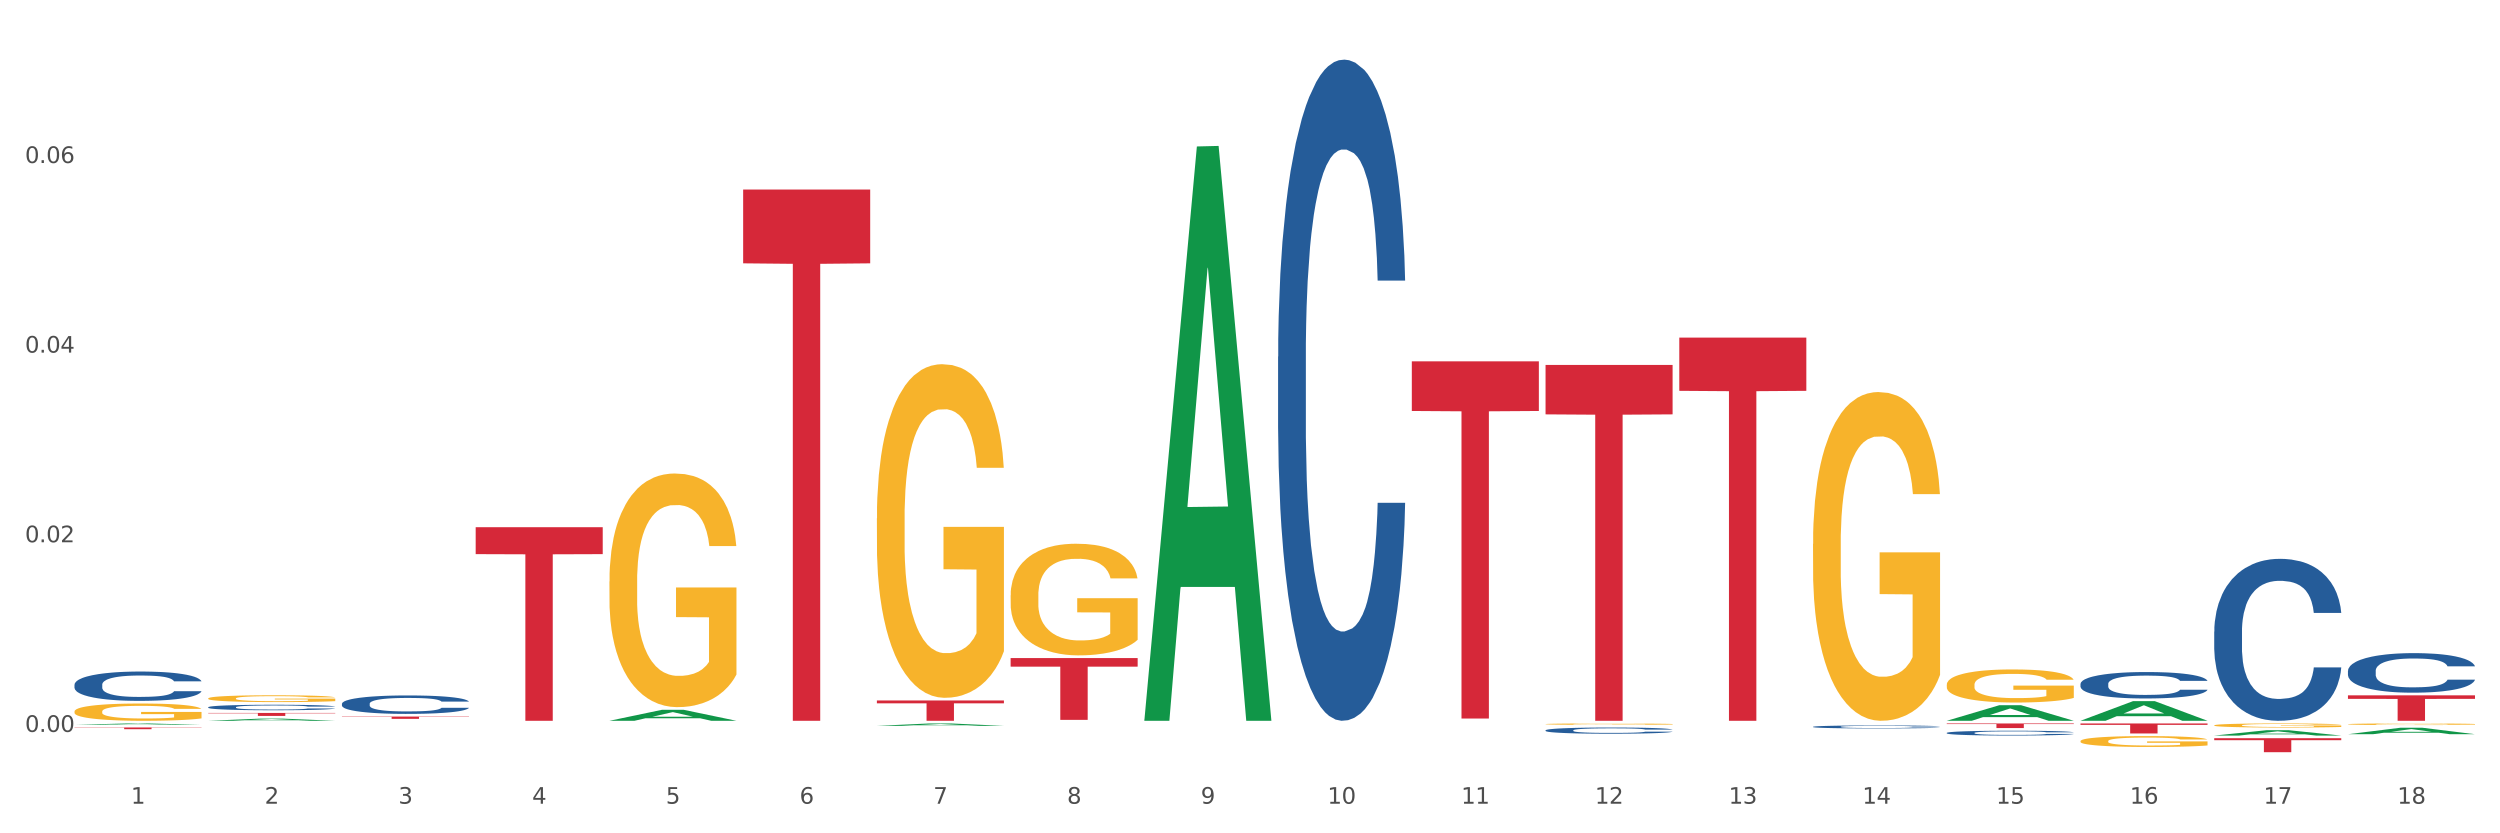 <?xml version="1.0" encoding="utf-8" standalone="no"?>
<!DOCTYPE svg PUBLIC "-//W3C//DTD SVG 1.1//EN"
  "http://www.w3.org/Graphics/SVG/1.1/DTD/svg11.dtd">
<svg xmlns:xlink="http://www.w3.org/1999/xlink" width="1080pt" height="360pt" viewBox="0 0 1080 360" xmlns="http://www.w3.org/2000/svg" version="1.1">
 <rect x="0" y="0" width="1080" height="360" fill="#333333" stroke="none"/>
 <defs>
  <style type="text/css">*{stroke-linejoin: round; stroke-linecap: butt}</style>
 </defs>
 <g id="figure_1">
  <g id="patch_1">
   <path d="M 0 360 
L 1080 360 
L 1080 0 
L 0 0 
z
" style="fill: #ffffff; stroke: #ffffff; stroke-linejoin: miter"/>
  </g>
  <g id="axes_1">
   <g id="matplotlib.axis_1">
    <g id="xtick_1">
     <g id="text_1">
      <!-- 1 -->
      <g style="fill: #4d4d4d" transform="translate(56.563 347.204) scale(0.096 -0.096)">
       <defs>
        <path id="DejaVuSans-31" d="M 794 531 
L 1825 531 
L 1825 4091 
L 703 3866 
L 703 4441 
L 1819 4666 
L 2450 4666 
L 2450 531 
L 3481 531 
L 3481 0 
L 794 0 
L 794 531 
z
" transform="scale(0.016)"/>
       </defs>
       <use xlink:href="#DejaVuSans-31"/>
      </g>
     </g>
    </g>
    <g id="xtick_2">
     <g id="text_2">
      <!-- 2 -->
      <g style="fill: #4d4d4d" transform="translate(114.336 347.204) scale(0.096 -0.096)">
       <defs>
        <path id="DejaVuSans-32" d="M 1228 531 
L 3431 531 
L 3431 0 
L 469 0 
L 469 531 
Q 828 903 1448 1529 
Q 2069 2156 2228 2338 
Q 2531 2678 2651 2914 
Q 2772 3150 2772 3378 
Q 2772 3750 2511 3984 
Q 2250 4219 1831 4219 
Q 1534 4219 1204 4116 
Q 875 4013 500 3803 
L 500 4441 
Q 881 4594 1212 4672 
Q 1544 4750 1819 4750 
Q 2544 4750 2975 4387 
Q 3406 4025 3406 3419 
Q 3406 3131 3298 2873 
Q 3191 2616 2906 2266 
Q 2828 2175 2409 1742 
Q 1991 1309 1228 531 
z
" transform="scale(0.016)"/>
       </defs>
       <use xlink:href="#DejaVuSans-32"/>
      </g>
     </g>
    </g>
    <g id="xtick_3">
     <g id="text_3">
      <!-- 3 -->
      <g style="fill: #4d4d4d" transform="translate(172.109 347.204) scale(0.096 -0.096)">
       <defs>
        <path id="DejaVuSans-33" d="M 2597 2516 
Q 3050 2419 3304 2112 
Q 3559 1806 3559 1356 
Q 3559 666 3084 287 
Q 2609 -91 1734 -91 
Q 1441 -91 1130 -33 
Q 819 25 488 141 
L 488 750 
Q 750 597 1062 519 
Q 1375 441 1716 441 
Q 2309 441 2620 675 
Q 2931 909 2931 1356 
Q 2931 1769 2642 2001 
Q 2353 2234 1838 2234 
L 1294 2234 
L 1294 2753 
L 1863 2753 
Q 2328 2753 2575 2939 
Q 2822 3125 2822 3475 
Q 2822 3834 2567 4026 
Q 2313 4219 1838 4219 
Q 1578 4219 1281 4162 
Q 984 4106 628 3988 
L 628 4550 
Q 988 4650 1302 4700 
Q 1616 4750 1894 4750 
Q 2613 4750 3031 4423 
Q 3450 4097 3450 3541 
Q 3450 3153 3228 2886 
Q 3006 2619 2597 2516 
z
" transform="scale(0.016)"/>
       </defs>
       <use xlink:href="#DejaVuSans-33"/>
      </g>
     </g>
    </g>
    <g id="xtick_4">
     <g id="text_4">
      <!-- 4 -->
      <g style="fill: #4d4d4d" transform="translate(229.882 347.204) scale(0.096 -0.096)">
       <defs>
        <path id="DejaVuSans-34" d="M 2419 4116 
L 825 1625 
L 2419 1625 
L 2419 4116 
z
M 2253 4666 
L 3047 4666 
L 3047 1625 
L 3713 1625 
L 3713 1100 
L 3047 1100 
L 3047 0 
L 2419 0 
L 2419 1100 
L 313 1100 
L 313 1709 
L 2253 4666 
z
" transform="scale(0.016)"/>
       </defs>
       <use xlink:href="#DejaVuSans-34"/>
      </g>
     </g>
    </g>
    <g id="xtick_5">
     <g id="text_5">
      <!-- 5 -->
      <g style="fill: #4d4d4d" transform="translate(287.655 347.204) scale(0.096 -0.096)">
       <defs>
        <path id="DejaVuSans-35" d="M 691 4666 
L 3169 4666 
L 3169 4134 
L 1269 4134 
L 1269 2991 
Q 1406 3038 1543 3061 
Q 1681 3084 1819 3084 
Q 2600 3084 3056 2656 
Q 3513 2228 3513 1497 
Q 3513 744 3044 326 
Q 2575 -91 1722 -91 
Q 1428 -91 1123 -41 
Q 819 9 494 109 
L 494 744 
Q 775 591 1075 516 
Q 1375 441 1709 441 
Q 2250 441 2565 725 
Q 2881 1009 2881 1497 
Q 2881 1984 2565 2268 
Q 2250 2553 1709 2553 
Q 1456 2553 1204 2497 
Q 953 2441 691 2322 
L 691 4666 
z
" transform="scale(0.016)"/>
       </defs>
       <use xlink:href="#DejaVuSans-35"/>
      </g>
     </g>
    </g>
    <g id="xtick_6">
     <g id="text_6">
      <!-- 6 -->
      <g style="fill: #4d4d4d" transform="translate(345.428 347.204) scale(0.096 -0.096)">
       <defs>
        <path id="DejaVuSans-36" d="M 2113 2584 
Q 1688 2584 1439 2293 
Q 1191 2003 1191 1497 
Q 1191 994 1439 701 
Q 1688 409 2113 409 
Q 2538 409 2786 701 
Q 3034 994 3034 1497 
Q 3034 2003 2786 2293 
Q 2538 2584 2113 2584 
z
M 3366 4563 
L 3366 3988 
Q 3128 4100 2886 4159 
Q 2644 4219 2406 4219 
Q 1781 4219 1451 3797 
Q 1122 3375 1075 2522 
Q 1259 2794 1537 2939 
Q 1816 3084 2150 3084 
Q 2853 3084 3261 2657 
Q 3669 2231 3669 1497 
Q 3669 778 3244 343 
Q 2819 -91 2113 -91 
Q 1303 -91 875 529 
Q 447 1150 447 2328 
Q 447 3434 972 4092 
Q 1497 4750 2381 4750 
Q 2619 4750 2861 4703 
Q 3103 4656 3366 4563 
z
" transform="scale(0.016)"/>
       </defs>
       <use xlink:href="#DejaVuSans-36"/>
      </g>
     </g>
    </g>
    <g id="xtick_7">
     <g id="text_7">
      <!-- 7 -->
      <g style="fill: #4d4d4d" transform="translate(403.201 347.204) scale(0.096 -0.096)">
       <defs>
        <path id="DejaVuSans-37" d="M 525 4666 
L 3525 4666 
L 3525 4397 
L 1831 0 
L 1172 0 
L 2766 4134 
L 525 4134 
L 525 4666 
z
" transform="scale(0.016)"/>
       </defs>
       <use xlink:href="#DejaVuSans-37"/>
      </g>
     </g>
    </g>
    <g id="xtick_8">
     <g id="text_8">
      <!-- 8 -->
      <g style="fill: #4d4d4d" transform="translate(460.974 347.204) scale(0.096 -0.096)">
       <defs>
        <path id="DejaVuSans-38" d="M 2034 2216 
Q 1584 2216 1326 1975 
Q 1069 1734 1069 1313 
Q 1069 891 1326 650 
Q 1584 409 2034 409 
Q 2484 409 2743 651 
Q 3003 894 3003 1313 
Q 3003 1734 2745 1975 
Q 2488 2216 2034 2216 
z
M 1403 2484 
Q 997 2584 770 2862 
Q 544 3141 544 3541 
Q 544 4100 942 4425 
Q 1341 4750 2034 4750 
Q 2731 4750 3128 4425 
Q 3525 4100 3525 3541 
Q 3525 3141 3298 2862 
Q 3072 2584 2669 2484 
Q 3125 2378 3379 2068 
Q 3634 1759 3634 1313 
Q 3634 634 3220 271 
Q 2806 -91 2034 -91 
Q 1263 -91 848 271 
Q 434 634 434 1313 
Q 434 1759 690 2068 
Q 947 2378 1403 2484 
z
M 1172 3481 
Q 1172 3119 1398 2916 
Q 1625 2713 2034 2713 
Q 2441 2713 2670 2916 
Q 2900 3119 2900 3481 
Q 2900 3844 2670 4047 
Q 2441 4250 2034 4250 
Q 1625 4250 1398 4047 
Q 1172 3844 1172 3481 
z
" transform="scale(0.016)"/>
       </defs>
       <use xlink:href="#DejaVuSans-38"/>
      </g>
     </g>
    </g>
    <g id="xtick_9">
     <g id="text_9">
      <!-- 9 -->
      <g style="fill: #4d4d4d" transform="translate(518.747 347.204) scale(0.096 -0.096)">
       <defs>
        <path id="DejaVuSans-39" d="M 703 97 
L 703 672 
Q 941 559 1184 500 
Q 1428 441 1663 441 
Q 2288 441 2617 861 
Q 2947 1281 2994 2138 
Q 2813 1869 2534 1725 
Q 2256 1581 1919 1581 
Q 1219 1581 811 2004 
Q 403 2428 403 3163 
Q 403 3881 828 4315 
Q 1253 4750 1959 4750 
Q 2769 4750 3195 4129 
Q 3622 3509 3622 2328 
Q 3622 1225 3098 567 
Q 2575 -91 1691 -91 
Q 1453 -91 1209 -44 
Q 966 3 703 97 
z
M 1959 2075 
Q 2384 2075 2632 2365 
Q 2881 2656 2881 3163 
Q 2881 3666 2632 3958 
Q 2384 4250 1959 4250 
Q 1534 4250 1286 3958 
Q 1038 3666 1038 3163 
Q 1038 2656 1286 2365 
Q 1534 2075 1959 2075 
z
" transform="scale(0.016)"/>
       </defs>
       <use xlink:href="#DejaVuSans-39"/>
      </g>
     </g>
    </g>
    <g id="xtick_10">
     <g id="text_10">
      <!-- 10 -->
      <g style="fill: #4d4d4d" transform="translate(573.466 347.204) scale(0.096 -0.096)">
       <defs>
        <path id="DejaVuSans-30" d="M 2034 4250 
Q 1547 4250 1301 3770 
Q 1056 3291 1056 2328 
Q 1056 1369 1301 889 
Q 1547 409 2034 409 
Q 2525 409 2770 889 
Q 3016 1369 3016 2328 
Q 3016 3291 2770 3770 
Q 2525 4250 2034 4250 
z
M 2034 4750 
Q 2819 4750 3233 4129 
Q 3647 3509 3647 2328 
Q 3647 1150 3233 529 
Q 2819 -91 2034 -91 
Q 1250 -91 836 529 
Q 422 1150 422 2328 
Q 422 3509 836 4129 
Q 1250 4750 2034 4750 
z
" transform="scale(0.016)"/>
       </defs>
       <use xlink:href="#DejaVuSans-31"/>
       <use xlink:href="#DejaVuSans-30" transform="translate(63.623 0)"/>
      </g>
     </g>
    </g>
    <g id="xtick_11">
     <g id="text_11">
      <!-- 11 -->
      <g style="fill: #4d4d4d" transform="translate(631.239 347.204) scale(0.096 -0.096)">
       <use xlink:href="#DejaVuSans-31"/>
       <use xlink:href="#DejaVuSans-31" transform="translate(63.623 0)"/>
      </g>
     </g>
    </g>
    <g id="xtick_12">
     <g id="text_12">
      <!-- 12 -->
      <g style="fill: #4d4d4d" transform="translate(689.012 347.204) scale(0.096 -0.096)">
       <use xlink:href="#DejaVuSans-31"/>
       <use xlink:href="#DejaVuSans-32" transform="translate(63.623 0)"/>
      </g>
     </g>
    </g>
    <g id="xtick_13">
     <g id="text_13">
      <!-- 13 -->
      <g style="fill: #4d4d4d" transform="translate(746.785 347.204) scale(0.096 -0.096)">
       <use xlink:href="#DejaVuSans-31"/>
       <use xlink:href="#DejaVuSans-33" transform="translate(63.623 0)"/>
      </g>
     </g>
    </g>
    <g id="xtick_14">
     <g id="text_14">
      <!-- 14 -->
      <g style="fill: #4d4d4d" transform="translate(804.558 347.204) scale(0.096 -0.096)">
       <use xlink:href="#DejaVuSans-31"/>
       <use xlink:href="#DejaVuSans-34" transform="translate(63.623 0)"/>
      </g>
     </g>
    </g>
    <g id="xtick_15">
     <g id="text_15">
      <!-- 15 -->
      <g style="fill: #4d4d4d" transform="translate(862.331 347.204) scale(0.096 -0.096)">
       <use xlink:href="#DejaVuSans-31"/>
       <use xlink:href="#DejaVuSans-35" transform="translate(63.623 0)"/>
      </g>
     </g>
    </g>
    <g id="xtick_16">
     <g id="text_16">
      <!-- 16 -->
      <g style="fill: #4d4d4d" transform="translate(920.104 347.204) scale(0.096 -0.096)">
       <use xlink:href="#DejaVuSans-31"/>
       <use xlink:href="#DejaVuSans-36" transform="translate(63.623 0)"/>
      </g>
     </g>
    </g>
    <g id="xtick_17">
     <g id="text_17">
      <!-- 17 -->
      <g style="fill: #4d4d4d" transform="translate(977.877 347.204) scale(0.096 -0.096)">
       <use xlink:href="#DejaVuSans-31"/>
       <use xlink:href="#DejaVuSans-37" transform="translate(63.623 0)"/>
      </g>
     </g>
    </g>
    <g id="xtick_18">
     <g id="text_18">
      <!-- 18 -->
      <g style="fill: #4d4d4d" transform="translate(1035.65 347.204) scale(0.096 -0.096)">
       <use xlink:href="#DejaVuSans-31"/>
       <use xlink:href="#DejaVuSans-38" transform="translate(63.623 0)"/>
      </g>
     </g>
    </g>
    <g id="xtick_19"/>
    <g id="xtick_20"/>
    <g id="xtick_21"/>
    <g id="xtick_22"/>
    <g id="xtick_23"/>
    <g id="xtick_24"/>
    <g id="xtick_25"/>
    <g id="xtick_26"/>
    <g id="xtick_27"/>
    <g id="xtick_28"/>
    <g id="xtick_29"/>
    <g id="xtick_30"/>
    <g id="xtick_31"/>
    <g id="xtick_32"/>
    <g id="xtick_33"/>
    <g id="xtick_34"/>
    <g id="xtick_35"/>
   </g>
   <g id="matplotlib.axis_2">
    <g id="ytick_1">
     <g id="text_19">
      <!-- 0.00 -->
      <g style="fill: #4d4d4d" transform="translate(10.8 316.178) scale(0.096 -0.096)">
       <defs>
        <path id="DejaVuSans-2e" d="M 684 794 
L 1344 794 
L 1344 0 
L 684 0 
L 684 794 
z
" transform="scale(0.016)"/>
       </defs>
       <use xlink:href="#DejaVuSans-30"/>
       <use xlink:href="#DejaVuSans-2e" transform="translate(63.623 0)"/>
       <use xlink:href="#DejaVuSans-30" transform="translate(95.41 0)"/>
       <use xlink:href="#DejaVuSans-30" transform="translate(159.033 0)"/>
      </g>
     </g>
    </g>
    <g id="ytick_2">
     <g id="text_20">
      <!-- 0.02 -->
      <g style="fill: #4d4d4d" transform="translate(10.8 234.257) scale(0.096 -0.096)">
       <use xlink:href="#DejaVuSans-30"/>
       <use xlink:href="#DejaVuSans-2e" transform="translate(63.623 0)"/>
       <use xlink:href="#DejaVuSans-30" transform="translate(95.41 0)"/>
       <use xlink:href="#DejaVuSans-32" transform="translate(159.033 0)"/>
      </g>
     </g>
    </g>
    <g id="ytick_3">
     <g id="text_21">
      <!-- 0.04 -->
      <g style="fill: #4d4d4d" transform="translate(10.8 152.335) scale(0.096 -0.096)">
       <use xlink:href="#DejaVuSans-30"/>
       <use xlink:href="#DejaVuSans-2e" transform="translate(63.623 0)"/>
       <use xlink:href="#DejaVuSans-30" transform="translate(95.41 0)"/>
       <use xlink:href="#DejaVuSans-34" transform="translate(159.033 0)"/>
      </g>
     </g>
    </g>
    <g id="ytick_4">
     <g id="text_22">
      <!-- 0.06 -->
      <g style="fill: #4d4d4d" transform="translate(10.8 70.414) scale(0.096 -0.096)">
       <use xlink:href="#DejaVuSans-30"/>
       <use xlink:href="#DejaVuSans-2e" transform="translate(63.623 0)"/>
       <use xlink:href="#DejaVuSans-30" transform="translate(95.41 0)"/>
       <use xlink:href="#DejaVuSans-36" transform="translate(159.033 0)"/>
      </g>
     </g>
    </g>
    <g id="ytick_5"/>
    <g id="ytick_6"/>
    <g id="ytick_7"/>
    <g id="ytick_8"/>
   </g>
   <g id="PolyCollection_1">
    <path d="M 32.175 313.123 
L 32.232 313.123 
L 54.864 312.532 
L 64.257 312.531 
L 87.059 313.124 
L 76.196 313.124 
L 71.273 312.986 
L 47.905 312.986 
L 47.735 312.988 
L 42.982 313.124 
L 32.175 313.124 
L 32.175 313.123 
L 50.847 312.904 
L 68.331 312.903 
L 59.674 312.657 
L 59.561 312.656 
L 59.447 312.658 
L 50.79 312.903 
L 50.847 312.904 
L 32.175 313.123 
z
" clip-path="url(#p8f46ecc5f7)" style="fill: #109648"/>
    <path d="M 89.948 311.382 
L 90.005 311.381 
L 112.637 310.431 
L 122.03 310.43 
L 144.832 311.384 
L 133.969 311.384 
L 129.046 311.162 
L 105.678 311.162 
L 105.508 311.165 
L 100.755 311.384 
L 89.948 311.384 
L 89.948 311.382 
L 108.62 311.029 
L 126.104 311.028 
L 117.447 310.633 
L 117.334 310.631 
L 117.22 310.634 
L 108.563 311.028 
L 108.62 311.029 
L 89.948 311.382 
z
" clip-path="url(#p8f46ecc5f7)" style="fill: #109648"/>
    <path d="M 263.267 311.375 
L 263.324 311.371 
L 285.956 306.639 
L 295.349 306.635 
L 318.151 311.384 
L 307.288 311.384 
L 302.365 310.278 
L 278.997 310.278 
L 278.827 310.296 
L 274.074 311.384 
L 263.267 311.384 
L 263.267 311.375 
L 281.939 309.618 
L 299.423 309.614 
L 290.766 307.647 
L 290.653 307.638 
L 290.539 307.651 
L 281.882 309.614 
L 281.939 309.618 
L 263.267 311.375 
z
" clip-path="url(#p8f46ecc5f7)" style="fill: #109648"/>
    <path d="M 378.813 313.567 
L 378.869 313.566 
L 401.502 312.532 
L 410.895 312.531 
L 433.697 313.569 
L 422.834 313.569 
L 417.911 313.327 
L 394.543 313.327 
L 394.373 313.331 
L 389.62 313.569 
L 378.813 313.569 
L 378.813 313.567 
L 397.485 313.183 
L 414.969 313.182 
L 406.312 312.752 
L 406.198 312.75 
L 406.085 312.753 
L 397.428 313.182 
L 397.485 313.183 
L 378.813 313.567 
z
" clip-path="url(#p8f46ecc5f7)" style="fill: #109648"/>
    <path d="M 89.948 301.717 
L 90.013 301.714 
L 90.013 301.618 
L 90.142 301.534 
L 90.79 301.332 
L 91.762 301.165 
L 92.475 301.076 
L 93.188 301.004 
L 94.03 300.931 
L 95.067 300.855 
L 96.946 300.745 
L 98.113 300.689 
L 99.538 300.629 
L 102.13 300.543 
L 104.009 300.495 
L 105.953 300.454 
L 109.128 300.406 
L 111.202 300.384 
L 113.405 300.368 
L 116.062 300.357 
L 118.071 300.355 
L 122.477 300.363 
L 126.235 300.387 
L 128.049 300.406 
L 130.382 300.438 
L 131.613 300.46 
L 133.622 300.503 
L 135.696 300.559 
L 137.121 300.608 
L 139.26 300.699 
L 140.88 300.791 
L 142.37 300.904 
L 143.148 300.982 
L 143.731 301.055 
L 144.249 301.138 
L 144.768 301.27 
L 133.104 301.27 
L 132.65 301.176 
L 131.937 301.087 
L 130.901 301.001 
L 129.993 300.947 
L 128.438 300.88 
L 127.013 300.837 
L 125.522 300.804 
L 123.708 300.777 
L 122.282 300.764 
L 120.274 300.753 
L 116.321 300.756 
L 113.664 300.777 
L 111.85 300.804 
L 110.684 300.829 
L 109.647 300.855 
L 108.48 300.893 
L 107.12 300.95 
L 106.148 301.001 
L 105.176 301.066 
L 104.398 301.13 
L 103.685 301.206 
L 103.102 301.286 
L 102.648 301.37 
L 102.26 301.472 
L 101.936 301.642 
L 101.936 302.011 
L 102.065 302.094 
L 102.389 302.205 
L 102.778 302.288 
L 103.426 302.388 
L 104.009 302.455 
L 105.111 302.552 
L 106.342 302.633 
L 107.314 302.684 
L 108.286 302.727 
L 109.971 302.786 
L 111.85 302.835 
L 113.47 302.864 
L 115.673 302.891 
L 117.163 302.902 
L 118.459 302.907 
L 121.634 302.907 
L 123.902 302.899 
L 126.43 302.88 
L 128.373 302.856 
L 129.993 302.827 
L 131.808 302.778 
L 132.974 302.732 
L 132.974 302.17 
L 118.719 302.167 
L 118.719 301.793 
L 144.832 301.793 
L 144.832 302.891 
L 143.731 302.948 
L 142.5 302.999 
L 141.204 303.045 
L 139.26 303.101 
L 136.927 303.155 
L 134.853 303.193 
L 132.65 303.225 
L 130.058 303.255 
L 126.689 303.282 
L 124.615 303.292 
L 122.023 303.301 
L 118.978 303.303 
L 116.321 303.298 
L 113.729 303.284 
L 111.007 303.26 
L 108.351 303.225 
L 106.342 303.19 
L 104.333 303.147 
L 102.195 303.091 
L 100.51 303.037 
L 99.214 302.988 
L 97.789 302.926 
L 96.233 302.845 
L 95.067 302.773 
L 94.03 302.697 
L 92.929 302.6 
L 92.151 302.517 
L 91.374 302.412 
L 90.92 302.334 
L 90.402 302.213 
L 90.013 302.043 
L 89.948 301.717 
z
" clip-path="url(#p8f46ecc5f7)" style="fill: #f7b32b"/>
    <path d="M 263.267 251.192 
L 263.332 251.1 
L 263.332 247.781 
L 263.461 244.924 
L 264.109 238.01 
L 265.081 232.295 
L 265.794 229.253 
L 266.507 226.764 
L 267.349 224.275 
L 268.386 221.694 
L 270.265 217.914 
L 271.432 215.978 
L 272.857 213.95 
L 275.449 211 
L 277.328 209.341 
L 279.272 207.958 
L 282.447 206.299 
L 284.521 205.562 
L 286.724 205.009 
L 289.381 204.64 
L 291.389 204.548 
L 295.796 204.824 
L 299.554 205.654 
L 301.368 206.299 
L 303.701 207.405 
L 304.932 208.143 
L 306.941 209.618 
L 309.015 211.553 
L 310.44 213.213 
L 312.579 216.347 
L 314.199 219.481 
L 315.689 223.353 
L 316.466 226.026 
L 317.05 228.515 
L 317.568 231.373 
L 318.086 235.89 
L 306.423 235.89 
L 305.969 232.663 
L 305.256 229.621 
L 304.22 226.671 
L 303.312 224.828 
L 301.757 222.523 
L 300.332 221.048 
L 298.841 219.942 
L 297.027 219.02 
L 295.601 218.559 
L 293.593 218.191 
L 289.64 218.283 
L 286.983 219.02 
L 285.169 219.942 
L 284.002 220.772 
L 282.966 221.694 
L 281.799 222.984 
L 280.439 224.92 
L 279.467 226.671 
L 278.495 228.884 
L 277.717 231.096 
L 277.004 233.677 
L 276.421 236.443 
L 275.967 239.3 
L 275.579 242.803 
L 275.255 248.611 
L 275.255 261.24 
L 275.384 264.098 
L 275.708 267.877 
L 276.097 270.735 
L 276.745 274.145 
L 277.328 276.45 
L 278.43 279.769 
L 279.661 282.534 
L 280.633 284.286 
L 281.605 285.76 
L 283.29 287.788 
L 285.169 289.448 
L 286.789 290.462 
L 288.992 291.384 
L 290.482 291.752 
L 291.778 291.937 
L 294.953 291.937 
L 297.221 291.66 
L 299.748 291.015 
L 301.692 290.185 
L 303.312 289.171 
L 305.127 287.512 
L 306.293 285.945 
L 306.293 266.679 
L 292.037 266.586 
L 292.037 253.773 
L 318.151 253.773 
L 318.151 291.384 
L 317.05 293.319 
L 315.819 295.071 
L 314.523 296.638 
L 312.579 298.574 
L 310.246 300.417 
L 308.172 301.708 
L 305.969 302.814 
L 303.377 303.828 
L 300.008 304.75 
L 297.934 305.119 
L 295.342 305.395 
L 292.297 305.488 
L 289.64 305.303 
L 287.048 304.842 
L 284.326 304.013 
L 281.67 302.814 
L 279.661 301.616 
L 277.652 300.141 
L 275.514 298.205 
L 273.829 296.361 
L 272.533 294.702 
L 271.108 292.582 
L 269.552 289.817 
L 268.386 287.328 
L 267.349 284.746 
L 266.248 281.428 
L 265.47 278.57 
L 264.692 274.975 
L 264.239 272.302 
L 263.721 268.154 
L 263.332 262.346 
L 263.267 251.192 
z
" clip-path="url(#p8f46ecc5f7)" style="fill: #f7b32b"/>
    <path d="M 378.813 223.93 
L 378.878 223.798 
L 378.878 219.06 
L 379.007 214.979 
L 379.655 205.106 
L 380.627 196.945 
L 381.34 192.601 
L 382.053 189.047 
L 382.895 185.493 
L 383.932 181.807 
L 385.811 176.41 
L 386.977 173.646 
L 388.403 170.75 
L 390.995 166.538 
L 392.874 164.169 
L 394.818 162.194 
L 397.993 159.825 
L 400.067 158.772 
L 402.27 157.982 
L 404.927 157.455 
L 406.935 157.324 
L 411.342 157.719 
L 415.1 158.903 
L 416.914 159.825 
L 419.247 161.404 
L 420.478 162.457 
L 422.487 164.563 
L 424.561 167.328 
L 425.986 169.697 
L 428.125 174.173 
L 429.745 178.648 
L 431.235 184.177 
L 432.012 187.994 
L 432.596 191.548 
L 433.114 195.629 
L 433.632 202.079 
L 421.969 202.079 
L 421.515 197.472 
L 420.802 193.128 
L 419.766 188.916 
L 418.858 186.283 
L 417.303 182.992 
L 415.878 180.886 
L 414.387 179.306 
L 412.573 177.99 
L 411.147 177.332 
L 409.139 176.805 
L 405.186 176.937 
L 402.529 177.99 
L 400.715 179.306 
L 399.548 180.491 
L 398.512 181.807 
L 397.345 183.65 
L 395.984 186.415 
L 395.013 188.916 
L 394.041 192.075 
L 393.263 195.234 
L 392.55 198.92 
L 391.967 202.869 
L 391.513 206.949 
L 391.125 211.951 
L 390.801 220.244 
L 390.801 238.278 
L 390.93 242.359 
L 391.254 247.756 
L 391.643 251.836 
L 392.291 256.707 
L 392.874 259.998 
L 393.976 264.736 
L 395.207 268.685 
L 396.179 271.186 
L 397.151 273.292 
L 398.836 276.188 
L 400.715 278.558 
L 402.335 280.006 
L 404.538 281.322 
L 406.028 281.849 
L 407.324 282.112 
L 410.499 282.112 
L 412.767 281.717 
L 415.294 280.796 
L 417.238 279.611 
L 418.858 278.163 
L 420.673 275.793 
L 421.839 273.556 
L 421.839 246.044 
L 407.583 245.913 
L 407.583 227.616 
L 433.697 227.616 
L 433.697 281.322 
L 432.596 284.086 
L 431.364 286.587 
L 430.068 288.825 
L 428.125 291.589 
L 425.792 294.222 
L 423.718 296.065 
L 421.515 297.645 
L 418.923 299.093 
L 415.554 300.409 
L 413.48 300.935 
L 410.888 301.33 
L 407.843 301.462 
L 405.186 301.199 
L 402.594 300.541 
L 399.872 299.356 
L 397.216 297.645 
L 395.207 295.933 
L 393.198 293.827 
L 391.06 291.063 
L 389.375 288.43 
L 388.079 286.061 
L 386.654 283.033 
L 385.098 279.084 
L 383.932 275.53 
L 382.895 271.844 
L 381.794 267.106 
L 381.016 263.025 
L 380.238 257.891 
L 379.785 254.074 
L 379.266 248.151 
L 378.878 239.858 
L 378.813 223.93 
z
" clip-path="url(#p8f46ecc5f7)" style="fill: #f7b32b"/>
    <path d="M 32.175 307.371 
L 32.24 307.364 
L 32.24 307.119 
L 32.369 306.908 
L 33.017 306.397 
L 33.989 305.974 
L 34.702 305.749 
L 35.415 305.565 
L 36.257 305.382 
L 37.294 305.191 
L 39.173 304.911 
L 40.34 304.768 
L 41.765 304.618 
L 44.357 304.4 
L 46.236 304.278 
L 48.18 304.176 
L 51.355 304.053 
L 53.429 303.998 
L 55.632 303.958 
L 58.289 303.93 
L 60.298 303.924 
L 64.704 303.944 
L 68.462 304.005 
L 70.277 304.053 
L 72.609 304.135 
L 73.84 304.189 
L 75.849 304.298 
L 77.923 304.441 
L 79.348 304.564 
L 81.487 304.796 
L 83.107 305.027 
L 84.597 305.313 
L 85.375 305.511 
L 85.958 305.695 
L 86.476 305.906 
L 86.995 306.24 
L 75.331 306.24 
L 74.877 306.002 
L 74.164 305.777 
L 73.128 305.559 
L 72.22 305.422 
L 70.665 305.252 
L 69.24 305.143 
L 67.749 305.061 
L 65.935 304.993 
L 64.509 304.959 
L 62.501 304.932 
L 58.548 304.939 
L 55.891 304.993 
L 54.077 305.061 
L 52.911 305.123 
L 51.874 305.191 
L 50.707 305.286 
L 49.347 305.429 
L 48.375 305.559 
L 47.403 305.722 
L 46.625 305.886 
L 45.912 306.076 
L 45.329 306.281 
L 44.876 306.492 
L 44.487 306.751 
L 44.163 307.18 
L 44.163 308.114 
L 44.292 308.325 
L 44.616 308.604 
L 45.005 308.815 
L 45.653 309.067 
L 46.236 309.238 
L 47.338 309.483 
L 48.569 309.687 
L 49.541 309.817 
L 50.513 309.926 
L 52.198 310.076 
L 54.077 310.198 
L 55.697 310.273 
L 57.9 310.341 
L 59.39 310.369 
L 60.686 310.382 
L 63.861 310.382 
L 66.129 310.362 
L 68.657 310.314 
L 70.601 310.253 
L 72.22 310.178 
L 74.035 310.055 
L 75.201 309.94 
L 75.201 308.516 
L 60.946 308.509 
L 60.946 307.562 
L 87.059 307.562 
L 87.059 310.341 
L 85.958 310.485 
L 84.727 310.614 
L 83.431 310.73 
L 81.487 310.873 
L 79.154 311.009 
L 77.08 311.105 
L 74.877 311.186 
L 72.285 311.261 
L 68.916 311.329 
L 66.842 311.357 
L 64.25 311.377 
L 61.205 311.384 
L 58.548 311.37 
L 55.956 311.336 
L 53.235 311.275 
L 50.578 311.186 
L 48.569 311.098 
L 46.56 310.989 
L 44.422 310.846 
L 42.737 310.709 
L 41.441 310.587 
L 40.016 310.43 
L 38.46 310.226 
L 37.294 310.042 
L 36.257 309.851 
L 35.156 309.606 
L 34.378 309.394 
L 33.601 309.129 
L 33.147 308.931 
L 32.629 308.625 
L 32.24 308.195 
L 32.175 307.371 
z
" clip-path="url(#p8f46ecc5f7)" style="fill: #f7b32b"/>
    <path d="M 436.586 257.181 
L 436.651 257.137 
L 436.651 255.551 
L 436.78 254.185 
L 437.428 250.882 
L 438.4 248.151 
L 439.113 246.697 
L 439.826 245.508 
L 440.668 244.319 
L 441.705 243.085 
L 443.584 241.279 
L 444.75 240.354 
L 446.176 239.385 
L 448.768 237.976 
L 450.647 237.183 
L 452.591 236.522 
L 455.766 235.729 
L 457.84 235.377 
L 460.043 235.113 
L 462.7 234.936 
L 464.708 234.892 
L 469.115 235.024 
L 472.873 235.421 
L 474.687 235.729 
L 477.02 236.258 
L 478.251 236.61 
L 480.26 237.315 
L 482.334 238.24 
L 483.759 239.033 
L 485.898 240.531 
L 487.517 242.028 
L 489.008 243.878 
L 489.785 245.156 
L 490.369 246.345 
L 490.887 247.71 
L 491.405 249.869 
L 479.742 249.869 
L 479.288 248.327 
L 478.575 246.873 
L 477.539 245.464 
L 476.631 244.583 
L 475.076 243.482 
L 473.651 242.777 
L 472.16 242.248 
L 470.346 241.808 
L 468.92 241.588 
L 466.912 241.411 
L 462.959 241.456 
L 460.302 241.808 
L 458.488 242.248 
L 457.321 242.645 
L 456.285 243.085 
L 455.118 243.702 
L 453.757 244.627 
L 452.785 245.464 
L 451.814 246.521 
L 451.036 247.578 
L 450.323 248.812 
L 449.74 250.133 
L 449.286 251.498 
L 448.898 253.172 
L 448.574 255.947 
L 448.574 261.982 
L 448.703 263.347 
L 449.027 265.153 
L 449.416 266.519 
L 450.064 268.149 
L 450.647 269.25 
L 451.749 270.836 
L 452.98 272.157 
L 453.952 272.994 
L 454.924 273.699 
L 456.609 274.668 
L 458.488 275.461 
L 460.108 275.945 
L 462.311 276.386 
L 463.801 276.562 
L 465.097 276.65 
L 468.272 276.65 
L 470.54 276.518 
L 473.067 276.209 
L 475.011 275.813 
L 476.631 275.329 
L 478.446 274.536 
L 479.612 273.787 
L 479.612 264.581 
L 465.356 264.537 
L 465.356 258.414 
L 491.47 258.414 
L 491.47 276.386 
L 490.369 277.311 
L 489.137 278.148 
L 487.841 278.896 
L 485.898 279.821 
L 483.565 280.702 
L 481.491 281.319 
L 479.288 281.848 
L 476.696 282.332 
L 473.327 282.773 
L 471.253 282.949 
L 468.661 283.081 
L 465.616 283.125 
L 462.959 283.037 
L 460.367 282.817 
L 457.645 282.42 
L 454.989 281.848 
L 452.98 281.275 
L 450.971 280.57 
L 448.833 279.645 
L 447.148 278.764 
L 445.852 277.971 
L 444.426 276.958 
L 442.871 275.637 
L 441.705 274.448 
L 440.668 273.214 
L 439.567 271.628 
L 438.789 270.263 
L 438.011 268.545 
L 437.558 267.268 
L 437.039 265.286 
L 436.651 262.511 
L 436.586 257.181 
z
" clip-path="url(#p8f46ecc5f7)" style="fill: #f7b32b"/>
    <path d="M 840.997 295.808 
L 841.062 295.794 
L 841.062 295.324 
L 841.191 294.92 
L 841.839 293.94 
L 842.811 293.131 
L 843.524 292.7 
L 844.237 292.347 
L 845.079 291.995 
L 846.116 291.629 
L 847.995 291.093 
L 849.161 290.819 
L 850.587 290.532 
L 853.179 290.114 
L 855.058 289.879 
L 857.002 289.683 
L 860.177 289.448 
L 862.251 289.344 
L 864.454 289.265 
L 867.111 289.213 
L 869.119 289.2 
L 873.526 289.239 
L 877.284 289.357 
L 879.098 289.448 
L 881.431 289.605 
L 882.662 289.709 
L 884.671 289.918 
L 886.744 290.192 
L 888.17 290.428 
L 890.308 290.871 
L 891.928 291.315 
L 893.419 291.864 
L 894.196 292.243 
L 894.779 292.595 
L 895.298 293 
L 895.816 293.64 
L 884.153 293.64 
L 883.699 293.183 
L 882.986 292.752 
L 881.949 292.334 
L 881.042 292.073 
L 879.487 291.746 
L 878.061 291.537 
L 876.571 291.381 
L 874.757 291.25 
L 873.331 291.185 
L 871.322 291.133 
L 867.37 291.146 
L 864.713 291.25 
L 862.899 291.381 
L 861.732 291.498 
L 860.695 291.629 
L 859.529 291.812 
L 858.168 292.086 
L 857.196 292.334 
L 856.224 292.647 
L 855.447 292.961 
L 854.734 293.326 
L 854.151 293.718 
L 853.697 294.123 
L 853.308 294.619 
L 852.984 295.442 
L 852.984 297.231 
L 853.114 297.636 
L 853.438 298.171 
L 853.827 298.576 
L 854.475 299.059 
L 855.058 299.385 
L 856.16 299.856 
L 857.391 300.247 
L 858.363 300.495 
L 859.335 300.704 
L 861.019 300.992 
L 862.899 301.227 
L 864.519 301.37 
L 866.722 301.501 
L 868.212 301.553 
L 869.508 301.579 
L 872.683 301.579 
L 874.951 301.54 
L 877.478 301.449 
L 879.422 301.331 
L 881.042 301.188 
L 882.857 300.952 
L 884.023 300.73 
L 884.023 298.001 
L 869.767 297.988 
L 869.767 296.173 
L 895.881 296.173 
L 895.881 301.501 
L 894.779 301.775 
L 893.548 302.023 
L 892.252 302.245 
L 890.308 302.519 
L 887.976 302.781 
L 885.902 302.963 
L 883.699 303.12 
L 881.107 303.264 
L 877.737 303.394 
L 875.664 303.447 
L 873.072 303.486 
L 870.026 303.499 
L 867.37 303.473 
L 864.778 303.407 
L 862.056 303.29 
L 859.4 303.12 
L 857.391 302.95 
L 855.382 302.741 
L 853.244 302.467 
L 851.559 302.206 
L 850.263 301.971 
L 848.837 301.671 
L 847.282 301.279 
L 846.116 300.926 
L 845.079 300.561 
L 843.977 300.091 
L 843.2 299.686 
L 842.422 299.177 
L 841.969 298.798 
L 841.45 298.21 
L 841.062 297.388 
L 840.997 295.808 
z
" clip-path="url(#p8f46ecc5f7)" style="fill: #f7b32b"/>
    <path d="M 783.224 234.987 
L 783.289 234.857 
L 783.289 230.188 
L 783.418 226.167 
L 784.066 216.439 
L 785.038 208.397 
L 785.751 204.117 
L 786.464 200.615 
L 787.306 197.113 
L 788.343 193.481 
L 790.222 188.163 
L 791.388 185.439 
L 792.814 182.585 
L 795.406 178.435 
L 797.285 176.1 
L 799.229 174.155 
L 802.404 171.82 
L 804.478 170.782 
L 806.681 170.004 
L 809.338 169.485 
L 811.346 169.355 
L 815.753 169.745 
L 819.511 170.912 
L 821.325 171.82 
L 823.658 173.376 
L 824.889 174.414 
L 826.898 176.489 
L 828.971 179.213 
L 830.397 181.548 
L 832.535 185.958 
L 834.155 190.368 
L 835.646 195.816 
L 836.423 199.577 
L 837.007 203.079 
L 837.525 207.1 
L 838.043 213.456 
L 826.38 213.456 
L 825.926 208.916 
L 825.213 204.636 
L 824.176 200.485 
L 823.269 197.891 
L 821.714 194.648 
L 820.288 192.573 
L 818.798 191.016 
L 816.984 189.719 
L 815.558 189.071 
L 813.549 188.552 
L 809.597 188.682 
L 806.94 189.719 
L 805.126 191.016 
L 803.959 192.184 
L 802.922 193.481 
L 801.756 195.297 
L 800.395 198.021 
L 799.423 200.485 
L 798.451 203.598 
L 797.674 206.711 
L 796.961 210.343 
L 796.378 214.234 
L 795.924 218.255 
L 795.535 223.184 
L 795.211 231.355 
L 795.211 249.125 
L 795.341 253.146 
L 795.665 258.464 
L 796.054 262.485 
L 796.702 267.284 
L 797.285 270.526 
L 798.387 275.196 
L 799.618 279.087 
L 800.59 281.551 
L 801.562 283.627 
L 803.246 286.48 
L 805.126 288.815 
L 806.746 290.242 
L 808.949 291.539 
L 810.439 292.058 
L 811.735 292.317 
L 814.91 292.317 
L 817.178 291.928 
L 819.705 291.02 
L 821.649 289.853 
L 823.269 288.426 
L 825.084 286.091 
L 826.25 283.886 
L 826.25 256.778 
L 811.994 256.648 
L 811.994 238.619 
L 838.108 238.619 
L 838.108 291.539 
L 837.007 294.263 
L 835.775 296.727 
L 834.479 298.932 
L 832.535 301.656 
L 830.203 304.25 
L 828.129 306.066 
L 825.926 307.622 
L 823.334 309.049 
L 819.964 310.346 
L 817.891 310.865 
L 815.299 311.254 
L 812.253 311.384 
L 809.597 311.124 
L 807.005 310.476 
L 804.283 309.309 
L 801.627 307.622 
L 799.618 305.936 
L 797.609 303.861 
L 795.471 301.137 
L 793.786 298.543 
L 792.49 296.208 
L 791.064 293.225 
L 789.509 289.334 
L 788.343 285.832 
L 787.306 282.2 
L 786.204 277.531 
L 785.427 273.51 
L 784.649 268.451 
L 784.196 264.69 
L 783.677 258.853 
L 783.289 250.681 
L 783.224 234.987 
z
" clip-path="url(#p8f46ecc5f7)" style="fill: #f7b32b"/>
    <path d="M 956.543 313.345 
L 956.607 313.343 
L 956.607 313.285 
L 956.737 313.236 
L 957.385 313.115 
L 958.357 313.015 
L 959.07 312.962 
L 959.783 312.919 
L 960.625 312.875 
L 961.662 312.83 
L 963.541 312.764 
L 964.707 312.73 
L 966.133 312.695 
L 968.725 312.644 
L 970.604 312.615 
L 972.548 312.59 
L 975.723 312.562 
L 977.797 312.549 
L 980 312.539 
L 982.656 312.533 
L 984.665 312.531 
L 989.072 312.536 
L 992.83 312.55 
L 994.644 312.562 
L 996.977 312.581 
L 998.208 312.594 
L 1000.217 312.619 
L 1002.29 312.653 
L 1003.716 312.682 
L 1005.854 312.737 
L 1007.474 312.792 
L 1008.965 312.859 
L 1009.742 312.906 
L 1010.325 312.949 
L 1010.844 312.999 
L 1011.362 313.078 
L 999.698 313.078 
L 999.245 313.022 
L 998.532 312.969 
L 997.495 312.917 
L 996.588 312.885 
L 995.033 312.845 
L 993.607 312.819 
L 992.117 312.8 
L 990.303 312.784 
L 988.877 312.775 
L 986.868 312.769 
L 982.916 312.771 
L 980.259 312.784 
L 978.445 312.8 
L 977.278 312.814 
L 976.241 312.83 
L 975.075 312.853 
L 973.714 312.886 
L 972.742 312.917 
L 971.77 312.956 
L 970.993 312.994 
L 970.28 313.039 
L 969.697 313.088 
L 969.243 313.137 
L 968.854 313.199 
L 968.53 313.3 
L 968.53 313.52 
L 968.66 313.57 
L 968.984 313.636 
L 969.373 313.686 
L 970.021 313.745 
L 970.604 313.786 
L 971.706 313.844 
L 972.937 313.892 
L 973.909 313.922 
L 974.881 313.948 
L 976.565 313.984 
L 978.445 314.012 
L 980.065 314.03 
L 982.268 314.046 
L 983.758 314.053 
L 985.054 314.056 
L 988.229 314.056 
L 990.497 314.051 
L 993.024 314.04 
L 994.968 314.025 
L 996.588 314.008 
L 998.403 313.979 
L 999.569 313.951 
L 999.569 313.615 
L 985.313 313.614 
L 985.313 313.39 
L 1011.427 313.39 
L 1011.427 314.046 
L 1010.325 314.08 
L 1009.094 314.111 
L 1007.798 314.138 
L 1005.854 314.172 
L 1003.522 314.204 
L 1001.448 314.226 
L 999.245 314.246 
L 996.653 314.263 
L 993.283 314.28 
L 991.21 314.286 
L 988.618 314.291 
L 985.572 314.292 
L 982.916 314.289 
L 980.324 314.281 
L 977.602 314.267 
L 974.945 314.246 
L 972.937 314.225 
L 970.928 314.199 
L 968.79 314.165 
L 967.105 314.133 
L 965.809 314.104 
L 964.383 314.067 
L 962.828 314.019 
L 961.662 313.975 
L 960.625 313.93 
L 959.523 313.873 
L 958.746 313.823 
L 957.968 313.76 
L 957.515 313.713 
L 956.996 313.641 
L 956.607 313.54 
L 956.543 313.345 
z
" clip-path="url(#p8f46ecc5f7)" style="fill: #f7b32b"/>
    <path d="M 898.77 320.165 
L 898.835 320.161 
L 898.835 320.007 
L 898.964 319.874 
L 899.612 319.553 
L 900.584 319.288 
L 901.297 319.146 
L 902.01 319.031 
L 902.852 318.915 
L 903.889 318.795 
L 905.768 318.62 
L 906.934 318.53 
L 908.36 318.436 
L 910.952 318.299 
L 912.831 318.222 
L 914.775 318.157 
L 917.95 318.08 
L 920.024 318.046 
L 922.227 318.02 
L 924.884 318.003 
L 926.892 317.999 
L 931.299 318.012 
L 935.057 318.05 
L 936.871 318.08 
L 939.204 318.132 
L 940.435 318.166 
L 942.444 318.234 
L 944.517 318.324 
L 945.943 318.401 
L 948.081 318.547 
L 949.701 318.692 
L 951.192 318.872 
L 951.969 318.996 
L 952.552 319.112 
L 953.071 319.245 
L 953.589 319.455 
L 941.926 319.455 
L 941.472 319.305 
L 940.759 319.163 
L 939.722 319.026 
L 938.815 318.941 
L 937.26 318.834 
L 935.834 318.765 
L 934.344 318.714 
L 932.53 318.671 
L 931.104 318.65 
L 929.095 318.633 
L 925.143 318.637 
L 922.486 318.671 
L 920.672 318.714 
L 919.505 318.752 
L 918.468 318.795 
L 917.302 318.855 
L 915.941 318.945 
L 914.969 319.026 
L 913.997 319.129 
L 913.22 319.232 
L 912.507 319.352 
L 911.924 319.48 
L 911.47 319.613 
L 911.081 319.776 
L 910.757 320.045 
L 910.757 320.632 
L 910.887 320.765 
L 911.211 320.94 
L 911.6 321.073 
L 912.248 321.231 
L 912.831 321.338 
L 913.933 321.493 
L 915.164 321.621 
L 916.136 321.702 
L 917.108 321.771 
L 918.792 321.865 
L 920.672 321.942 
L 922.292 321.989 
L 924.495 322.032 
L 925.985 322.049 
L 927.281 322.058 
L 930.456 322.058 
L 932.724 322.045 
L 935.251 322.015 
L 937.195 321.976 
L 938.815 321.929 
L 940.63 321.852 
L 941.796 321.779 
L 941.796 320.885 
L 927.54 320.88 
L 927.54 320.285 
L 953.654 320.285 
L 953.654 322.032 
L 952.552 322.122 
L 951.321 322.203 
L 950.025 322.276 
L 948.081 322.366 
L 945.749 322.452 
L 943.675 322.512 
L 941.472 322.563 
L 938.88 322.61 
L 935.51 322.653 
L 933.437 322.67 
L 930.845 322.683 
L 927.799 322.687 
L 925.143 322.679 
L 922.551 322.657 
L 919.829 322.619 
L 917.172 322.563 
L 915.164 322.507 
L 913.155 322.439 
L 911.017 322.349 
L 909.332 322.263 
L 908.036 322.186 
L 906.61 322.088 
L 905.055 321.959 
L 903.889 321.844 
L 902.852 321.724 
L 901.75 321.57 
L 900.973 321.437 
L 900.195 321.27 
L 899.742 321.146 
L 899.223 320.953 
L 898.835 320.683 
L 898.77 320.165 
z
" clip-path="url(#p8f46ecc5f7)" style="fill: #f7b32b"/>
    <path d="M 667.678 312.81 
L 667.743 312.81 
L 667.743 312.79 
L 667.872 312.773 
L 668.52 312.731 
L 669.492 312.697 
L 670.205 312.679 
L 670.918 312.664 
L 671.76 312.649 
L 672.797 312.634 
L 674.676 312.611 
L 675.842 312.599 
L 677.268 312.587 
L 679.86 312.57 
L 681.739 312.56 
L 683.683 312.551 
L 686.858 312.541 
L 688.932 312.537 
L 691.135 312.534 
L 693.792 312.532 
L 695.8 312.531 
L 700.207 312.533 
L 703.965 312.538 
L 705.779 312.541 
L 708.112 312.548 
L 709.343 312.553 
L 711.352 312.561 
L 713.426 312.573 
L 714.851 312.583 
L 716.989 312.602 
L 718.609 312.62 
L 720.1 312.644 
L 720.877 312.66 
L 721.461 312.675 
L 721.979 312.692 
L 722.497 312.719 
L 710.834 312.719 
L 710.38 312.699 
L 709.667 312.681 
L 708.63 312.663 
L 707.723 312.652 
L 706.168 312.639 
L 704.743 312.63 
L 703.252 312.623 
L 701.438 312.618 
L 700.012 312.615 
L 698.003 312.613 
L 694.051 312.613 
L 691.394 312.618 
L 689.58 312.623 
L 688.413 312.628 
L 687.377 312.634 
L 686.21 312.641 
L 684.849 312.653 
L 683.877 312.663 
L 682.905 312.677 
L 682.128 312.69 
L 681.415 312.705 
L 680.832 312.722 
L 680.378 312.739 
L 679.99 312.76 
L 679.666 312.795 
L 679.666 312.87 
L 679.795 312.888 
L 680.119 312.91 
L 680.508 312.927 
L 681.156 312.948 
L 681.739 312.962 
L 682.841 312.981 
L 684.072 312.998 
L 685.044 313.009 
L 686.016 313.017 
L 687.701 313.029 
L 689.58 313.039 
L 691.2 313.045 
L 693.403 313.051 
L 694.893 313.053 
L 696.189 313.054 
L 699.364 313.054 
L 701.632 313.053 
L 704.159 313.049 
L 706.103 313.044 
L 707.723 313.038 
L 709.538 313.028 
L 710.704 313.018 
L 710.704 312.903 
L 696.448 312.903 
L 696.448 312.826 
L 722.562 312.826 
L 722.562 313.051 
L 721.461 313.063 
L 720.229 313.073 
L 718.933 313.082 
L 716.989 313.094 
L 714.657 313.105 
L 712.583 313.113 
L 710.38 313.119 
L 707.788 313.126 
L 704.419 313.131 
L 702.345 313.133 
L 699.753 313.135 
L 696.708 313.135 
L 694.051 313.134 
L 691.459 313.132 
L 688.737 313.127 
L 686.081 313.119 
L 684.072 313.112 
L 682.063 313.103 
L 679.925 313.092 
L 678.24 313.081 
L 676.944 313.071 
L 675.518 313.058 
L 673.963 313.042 
L 672.797 313.027 
L 671.76 313.011 
L 670.659 312.991 
L 669.881 312.974 
L 669.103 312.953 
L 668.65 312.937 
L 668.131 312.912 
L 667.743 312.877 
L 667.678 312.81 
z
" clip-path="url(#p8f46ecc5f7)" style="fill: #f7b32b"/>
    <path d="M 1014.316 317.178 
L 1014.372 317.175 
L 1037.005 314.379 
L 1046.398 314.376 
L 1069.2 317.183 
L 1058.336 317.183 
L 1053.414 316.529 
L 1030.045 316.529 
L 1029.876 316.54 
L 1025.123 317.183 
L 1014.316 317.183 
L 1014.316 317.178 
L 1032.988 316.139 
L 1050.471 316.137 
L 1041.814 314.974 
L 1041.701 314.969 
L 1041.588 314.977 
L 1032.931 316.137 
L 1032.988 316.139 
L 1014.316 317.178 
z
" clip-path="url(#p8f46ecc5f7)" style="fill: #109648"/>
    <path d="M 956.543 317.764 
L 956.599 317.762 
L 979.232 315.442 
L 988.625 315.439 
L 1011.427 317.768 
L 1000.563 317.768 
L 995.641 317.226 
L 972.272 317.226 
L 972.103 317.235 
L 967.35 317.768 
L 956.543 317.768 
L 956.543 317.764 
L 975.215 316.902 
L 992.698 316.9 
L 984.041 315.936 
L 983.928 315.932 
L 983.815 315.938 
L 975.158 316.9 
L 975.215 316.902 
L 956.543 317.764 
z
" clip-path="url(#p8f46ecc5f7)" style="fill: #109648"/>
    <path d="M 898.77 311.368 
L 898.826 311.36 
L 921.459 302.896 
L 930.852 302.888 
L 953.654 311.384 
L 942.79 311.384 
L 937.868 309.406 
L 914.499 309.406 
L 914.33 309.437 
L 909.577 311.384 
L 898.77 311.384 
L 898.77 311.368 
L 917.442 308.225 
L 934.925 308.217 
L 926.268 304.699 
L 926.155 304.683 
L 926.042 304.707 
L 917.385 308.217 
L 917.442 308.225 
L 898.77 311.368 
z
" clip-path="url(#p8f46ecc5f7)" style="fill: #109648"/>
    <path d="M 32.175 314.271 
L 87.059 314.271 
L 87.059 314.374 
L 65.47 314.374 
L 65.47 315.006 
L 53.635 315.006 
L 53.635 314.374 
L 32.175 314.374 
L 32.175 314.272 
L 32.175 314.271 
z
" clip-path="url(#p8f46ecc5f7)" style="fill: #d62839"/>
    <path d="M 494.359 310.918 
L 494.415 310.684 
L 517.048 63.269 
L 526.441 63.036 
L 549.243 311.384 
L 538.379 311.384 
L 533.457 253.553 
L 510.089 253.553 
L 509.919 254.485 
L 505.166 311.384 
L 494.359 311.384 
L 494.359 310.918 
L 513.031 219.04 
L 530.515 218.807 
L 521.858 115.97 
L 521.744 115.504 
L 521.631 116.203 
L 512.974 218.807 
L 513.031 219.04 
L 494.359 310.918 
z
" clip-path="url(#p8f46ecc5f7)" style="fill: #109648"/>
    <path d="M 840.997 311.371 
L 841.053 311.365 
L 863.686 304.652 
L 873.079 304.646 
L 895.881 311.384 
L 885.017 311.384 
L 880.095 309.815 
L 856.726 309.815 
L 856.557 309.84 
L 851.804 311.384 
L 840.997 311.384 
L 840.997 311.371 
L 859.669 308.879 
L 877.152 308.872 
L 868.495 306.082 
L 868.382 306.069 
L 868.269 306.088 
L 859.612 308.872 
L 859.669 308.879 
L 840.997 311.371 
z
" clip-path="url(#p8f46ecc5f7)" style="fill: #109648"/>
    <path d="M 89.948 307.978 
L 144.832 307.978 
L 144.832 308.159 
L 123.243 308.161 
L 123.243 309.283 
L 111.407 309.283 
L 111.407 308.161 
L 89.948 308.159 
L 89.948 307.979 
L 89.948 307.978 
z
" clip-path="url(#p8f46ecc5f7)" style="fill: #d62839"/>
    <path d="M 1014.316 300.388 
L 1069.2 300.388 
L 1069.2 301.916 
L 1047.61 301.927 
L 1047.61 311.384 
L 1035.775 311.384 
L 1035.775 301.927 
L 1014.316 301.916 
L 1014.316 300.399 
L 1014.316 300.388 
z
" clip-path="url(#p8f46ecc5f7)" style="fill: #d62839"/>
    <path d="M 1014.316 289.83 
L 1014.381 289.814 
L 1014.381 289.377 
L 1014.575 288.784 
L 1015.289 287.692 
L 1016.197 286.864 
L 1017.754 285.897 
L 1018.597 285.491 
L 1019.7 285.038 
L 1021.971 284.305 
L 1024.566 283.68 
L 1026.382 283.337 
L 1027.745 283.119 
L 1030.794 282.728 
L 1032.546 282.557 
L 1034.362 282.416 
L 1035.919 282.323 
L 1038.514 282.213 
L 1040.59 282.166 
L 1042.99 282.151 
L 1045.002 282.166 
L 1047.661 282.229 
L 1051.554 282.416 
L 1053.046 282.525 
L 1055.057 282.713 
L 1057.133 282.962 
L 1058.82 283.212 
L 1060.766 283.571 
L 1062.777 284.039 
L 1064.724 284.632 
L 1066.086 285.179 
L 1067.189 285.756 
L 1068.162 286.459 
L 1068.876 287.223 
L 1069.2 287.863 
L 1057.328 287.863 
L 1057.003 287.286 
L 1056.355 286.662 
L 1055.706 286.24 
L 1054.992 285.897 
L 1053.889 285.507 
L 1052.916 285.257 
L 1051.294 284.96 
L 1049.802 284.773 
L 1048.57 284.664 
L 1047.078 284.57 
L 1043.899 284.476 
L 1041.628 284.476 
L 1040.201 284.508 
L 1038.449 284.586 
L 1036.957 284.695 
L 1035.205 284.882 
L 1033.843 285.085 
L 1032.481 285.35 
L 1031.702 285.538 
L 1030.534 285.881 
L 1029.756 286.162 
L 1028.718 286.646 
L 1028.134 286.989 
L 1027.096 287.879 
L 1026.642 288.534 
L 1026.447 288.987 
L 1026.318 289.487 
L 1026.318 291.921 
L 1026.707 293.014 
L 1027.031 293.482 
L 1027.55 294.013 
L 1028.523 294.7 
L 1029.951 295.371 
L 1031.443 295.854 
L 1032.675 296.151 
L 1033.843 296.37 
L 1035.011 296.541 
L 1036.438 296.697 
L 1037.606 296.791 
L 1039.357 296.885 
L 1041.433 296.931 
L 1043.055 296.931 
L 1046.364 296.853 
L 1047.856 296.775 
L 1049.283 296.666 
L 1050.84 296.494 
L 1052.073 296.307 
L 1052.787 296.167 
L 1053.954 295.87 
L 1054.863 295.558 
L 1055.641 295.199 
L 1056.16 294.887 
L 1056.744 294.419 
L 1057.198 293.888 
L 1057.328 293.607 
L 1069.2 293.607 
L 1068.94 294.169 
L 1068.486 294.715 
L 1067.578 295.449 
L 1066.864 295.87 
L 1065.762 296.385 
L 1064.594 296.822 
L 1062.972 297.306 
L 1061.48 297.665 
L 1059.923 297.977 
L 1058.236 298.258 
L 1055.187 298.648 
L 1054.084 298.758 
L 1051.749 298.945 
L 1049.932 299.054 
L 1047.272 299.163 
L 1044.547 299.226 
L 1041.693 299.241 
L 1039.163 299.21 
L 1036.373 299.117 
L 1034.622 299.023 
L 1032.675 298.882 
L 1030.405 298.664 
L 1028.264 298.399 
L 1026.253 298.086 
L 1024.371 297.727 
L 1022.62 297.322 
L 1020.349 296.65 
L 1018.662 295.995 
L 1017.43 295.386 
L 1016.586 294.871 
L 1015.743 294.216 
L 1015.289 293.763 
L 1014.575 292.67 
L 1014.316 291.656 
L 1014.316 289.83 
z
" clip-path="url(#p8f46ecc5f7)" style="fill: #255c99"/>
    <path d="M 956.543 272.852 
L 956.608 272.788 
L 956.608 270.999 
L 956.802 268.571 
L 957.516 264.098 
L 958.424 260.711 
L 959.981 256.75 
L 960.824 255.088 
L 961.927 253.235 
L 964.198 250.232 
L 966.793 247.676 
L 968.609 246.27 
L 969.972 245.375 
L 973.021 243.778 
L 974.773 243.075 
L 976.589 242.5 
L 978.146 242.117 
L 980.741 241.669 
L 982.817 241.478 
L 985.217 241.414 
L 987.229 241.478 
L 989.888 241.733 
L 993.781 242.5 
L 995.273 242.947 
L 997.284 243.714 
L 999.36 244.737 
L 1001.047 245.759 
L 1002.993 247.229 
L 1005.004 249.146 
L 1006.951 251.574 
L 1008.313 253.81 
L 1009.416 256.175 
L 1010.389 259.05 
L 1011.103 262.181 
L 1011.427 264.801 
L 999.555 264.801 
L 999.231 262.437 
L 998.582 259.881 
L 997.933 258.155 
L 997.219 256.75 
L 996.116 255.152 
L 995.143 254.13 
L 993.521 252.916 
L 992.029 252.149 
L 990.797 251.702 
L 989.305 251.318 
L 986.126 250.935 
L 983.855 250.935 
L 982.428 251.063 
L 980.676 251.382 
L 979.184 251.829 
L 977.432 252.596 
L 976.07 253.427 
L 974.708 254.513 
L 973.929 255.28 
L 972.761 256.686 
L 971.983 257.836 
L 970.945 259.817 
L 970.361 261.223 
L 969.323 264.865 
L 968.869 267.549 
L 968.674 269.402 
L 968.545 271.447 
L 968.545 281.415 
L 968.934 285.888 
L 969.258 287.805 
L 969.777 289.977 
L 970.75 292.789 
L 972.178 295.537 
L 973.67 297.518 
L 974.902 298.732 
L 976.07 299.626 
L 977.238 300.329 
L 978.665 300.968 
L 979.833 301.352 
L 981.584 301.735 
L 983.66 301.927 
L 985.282 301.927 
L 988.591 301.607 
L 990.083 301.288 
L 991.51 300.84 
L 993.067 300.138 
L 994.3 299.371 
L 995.014 298.796 
L 996.181 297.582 
L 997.09 296.304 
L 997.868 294.834 
L 998.387 293.556 
L 998.971 291.639 
L 999.425 289.466 
L 999.555 288.316 
L 1011.427 288.316 
L 1011.168 290.616 
L 1010.713 292.853 
L 1009.805 295.856 
L 1009.092 297.582 
L 1007.989 299.69 
L 1006.821 301.479 
L 1005.199 303.46 
L 1003.707 304.93 
L 1002.15 306.208 
L 1000.463 307.358 
L 997.414 308.956 
L 996.311 309.403 
L 993.976 310.17 
L 992.159 310.617 
L 989.499 311.064 
L 986.774 311.32 
L 983.92 311.384 
L 981.39 311.256 
L 978.6 310.873 
L 976.849 310.489 
L 974.902 309.914 
L 972.632 309.02 
L 970.491 307.933 
L 968.48 306.655 
L 966.598 305.186 
L 964.847 303.524 
L 962.576 300.777 
L 960.889 298.093 
L 959.657 295.601 
L 958.813 293.492 
L 957.97 290.808 
L 957.516 288.955 
L 956.802 284.482 
L 956.543 280.329 
L 956.543 272.852 
z
" clip-path="url(#p8f46ecc5f7)" style="fill: #255c99"/>
    <path d="M 840.997 316.607 
L 841.062 316.606 
L 841.062 316.552 
L 841.256 316.48 
L 841.97 316.347 
L 842.878 316.246 
L 844.435 316.128 
L 845.278 316.078 
L 846.381 316.023 
L 848.652 315.934 
L 851.247 315.858 
L 853.063 315.816 
L 854.426 315.789 
L 857.475 315.742 
L 859.227 315.721 
L 861.043 315.704 
L 862.6 315.692 
L 865.195 315.679 
L 867.271 315.673 
L 869.672 315.671 
L 871.683 315.673 
L 874.343 315.681 
L 878.235 315.704 
L 879.727 315.717 
L 881.738 315.74 
L 883.814 315.77 
L 885.501 315.801 
L 887.447 315.844 
L 889.458 315.901 
L 891.405 315.974 
L 892.767 316.04 
L 893.87 316.111 
L 894.843 316.196 
L 895.557 316.29 
L 895.881 316.368 
L 884.009 316.368 
L 883.685 316.297 
L 883.036 316.221 
L 882.387 316.17 
L 881.673 316.128 
L 880.571 316.08 
L 879.597 316.05 
L 877.976 316.014 
L 876.483 315.991 
L 875.251 315.978 
L 873.759 315.966 
L 870.58 315.955 
L 868.309 315.955 
L 866.882 315.959 
L 865.13 315.968 
L 863.638 315.981 
L 861.887 316.004 
L 860.524 316.029 
L 859.162 316.061 
L 858.383 316.084 
L 857.216 316.126 
L 856.437 316.16 
L 855.399 316.219 
L 854.815 316.261 
L 853.777 316.37 
L 853.323 316.45 
L 853.128 316.505 
L 852.999 316.566 
L 852.999 316.863 
L 853.388 316.996 
L 853.712 317.053 
L 854.231 317.118 
L 855.204 317.201 
L 856.632 317.283 
L 858.124 317.342 
L 859.356 317.378 
L 860.524 317.405 
L 861.692 317.426 
L 863.119 317.445 
L 864.287 317.456 
L 866.039 317.468 
L 868.115 317.473 
L 869.736 317.473 
L 873.045 317.464 
L 874.537 317.454 
L 875.964 317.441 
L 877.521 317.42 
L 878.754 317.397 
L 879.468 317.38 
L 880.635 317.344 
L 881.544 317.306 
L 882.322 317.262 
L 882.841 317.224 
L 883.425 317.167 
L 883.879 317.102 
L 884.009 317.068 
L 895.881 317.068 
L 895.622 317.137 
L 895.167 317.203 
L 894.259 317.293 
L 893.546 317.344 
L 892.443 317.407 
L 891.275 317.46 
L 889.653 317.519 
L 888.161 317.563 
L 886.604 317.601 
L 884.917 317.635 
L 881.868 317.683 
L 880.765 317.696 
L 878.43 317.719 
L 876.613 317.732 
L 873.953 317.746 
L 871.229 317.753 
L 868.374 317.755 
L 865.844 317.751 
L 863.054 317.74 
L 861.303 317.728 
L 859.356 317.711 
L 857.086 317.685 
L 854.945 317.652 
L 852.934 317.614 
L 851.052 317.57 
L 849.301 317.521 
L 847.03 317.439 
L 845.343 317.359 
L 844.111 317.285 
L 843.267 317.222 
L 842.424 317.142 
L 841.97 317.087 
L 841.256 316.954 
L 840.997 316.83 
L 840.997 316.607 
z
" clip-path="url(#p8f46ecc5f7)" style="fill: #255c99"/>
    <path d="M 898.77 295.451 
L 898.835 295.441 
L 898.835 295.149 
L 899.029 294.753 
L 899.743 294.022 
L 900.651 293.47 
L 902.208 292.823 
L 903.051 292.552 
L 904.154 292.249 
L 906.425 291.759 
L 909.02 291.342 
L 910.836 291.112 
L 912.199 290.966 
L 915.248 290.706 
L 917 290.591 
L 918.816 290.497 
L 920.373 290.434 
L 922.968 290.361 
L 925.044 290.33 
L 927.444 290.32 
L 929.456 290.33 
L 932.116 290.372 
L 936.008 290.497 
L 937.5 290.57 
L 939.511 290.695 
L 941.587 290.862 
L 943.274 291.029 
L 945.22 291.269 
L 947.231 291.582 
L 949.178 291.978 
L 950.54 292.343 
L 951.643 292.729 
L 952.616 293.198 
L 953.33 293.71 
L 953.654 294.137 
L 941.782 294.137 
L 941.458 293.751 
L 940.809 293.334 
L 940.16 293.052 
L 939.446 292.823 
L 938.344 292.562 
L 937.37 292.395 
L 935.749 292.197 
L 934.256 292.072 
L 933.024 291.999 
L 931.532 291.936 
L 928.353 291.874 
L 926.082 291.874 
L 924.655 291.895 
L 922.903 291.947 
L 921.411 292.02 
L 919.659 292.145 
L 918.297 292.281 
L 916.935 292.458 
L 916.156 292.583 
L 914.988 292.813 
L 914.21 293 
L 913.172 293.324 
L 912.588 293.553 
L 911.55 294.148 
L 911.096 294.586 
L 910.901 294.888 
L 910.772 295.222 
L 910.772 296.849 
L 911.161 297.579 
L 911.485 297.892 
L 912.004 298.247 
L 912.977 298.706 
L 914.405 299.154 
L 915.897 299.478 
L 917.129 299.676 
L 918.297 299.822 
L 919.465 299.937 
L 920.892 300.041 
L 922.06 300.103 
L 923.811 300.166 
L 925.887 300.197 
L 927.509 300.197 
L 930.818 300.145 
L 932.31 300.093 
L 933.737 300.02 
L 935.294 299.905 
L 936.527 299.78 
L 937.241 299.686 
L 938.408 299.488 
L 939.317 299.279 
L 940.095 299.04 
L 940.614 298.831 
L 941.198 298.518 
L 941.652 298.163 
L 941.782 297.976 
L 953.654 297.976 
L 953.395 298.351 
L 952.94 298.716 
L 952.032 299.206 
L 951.319 299.488 
L 950.216 299.832 
L 949.048 300.124 
L 947.426 300.448 
L 945.934 300.688 
L 944.377 300.896 
L 942.69 301.084 
L 939.641 301.345 
L 938.538 301.418 
L 936.203 301.543 
L 934.386 301.616 
L 931.726 301.689 
L 929.002 301.731 
L 926.147 301.741 
L 923.617 301.72 
L 920.827 301.658 
L 919.076 301.595 
L 917.129 301.501 
L 914.859 301.355 
L 912.718 301.178 
L 910.707 300.969 
L 908.825 300.729 
L 907.074 300.458 
L 904.803 300.01 
L 903.116 299.571 
L 901.884 299.165 
L 901.04 298.82 
L 900.197 298.382 
L 899.743 298.08 
L 899.029 297.35 
L 898.77 296.672 
L 898.77 295.451 
z
" clip-path="url(#p8f46ecc5f7)" style="fill: #255c99"/>
    <path d="M 783.224 313.971 
L 783.289 313.97 
L 783.289 313.937 
L 783.483 313.892 
L 784.197 313.809 
L 785.105 313.747 
L 786.662 313.674 
L 787.506 313.643 
L 788.608 313.609 
L 790.879 313.554 
L 793.474 313.506 
L 795.291 313.48 
L 796.653 313.464 
L 799.702 313.434 
L 801.454 313.421 
L 803.27 313.411 
L 804.827 313.404 
L 807.422 313.396 
L 809.498 313.392 
L 811.899 313.391 
L 813.91 313.392 
L 816.57 313.397 
L 820.462 313.411 
L 821.954 313.419 
L 823.965 313.433 
L 826.041 313.452 
L 827.728 313.471 
L 829.674 313.498 
L 831.685 313.533 
L 833.632 313.578 
L 834.994 313.62 
L 836.097 313.663 
L 837.07 313.716 
L 837.784 313.774 
L 838.108 313.822 
L 826.236 313.822 
L 825.912 313.779 
L 825.263 313.732 
L 824.614 313.7 
L 823.9 313.674 
L 822.798 313.644 
L 821.824 313.625 
L 820.203 313.603 
L 818.71 313.589 
L 817.478 313.581 
L 815.986 313.574 
L 812.807 313.566 
L 810.536 313.566 
L 809.109 313.569 
L 807.357 313.575 
L 805.865 313.583 
L 804.114 313.597 
L 802.751 313.612 
L 801.389 313.633 
L 800.61 313.647 
L 799.443 313.673 
L 798.664 313.694 
L 797.626 313.73 
L 797.042 313.756 
L 796.004 313.824 
L 795.55 313.873 
L 795.355 313.907 
L 795.226 313.945 
L 795.226 314.129 
L 795.615 314.211 
L 795.939 314.247 
L 796.458 314.287 
L 797.431 314.339 
L 798.859 314.389 
L 800.351 314.426 
L 801.583 314.448 
L 802.751 314.465 
L 803.919 314.478 
L 805.346 314.49 
L 806.514 314.497 
L 808.266 314.504 
L 810.342 314.507 
L 811.963 314.507 
L 815.272 314.501 
L 816.764 314.496 
L 818.191 314.487 
L 819.748 314.474 
L 820.981 314.46 
L 821.695 314.45 
L 822.862 314.427 
L 823.771 314.404 
L 824.549 314.376 
L 825.068 314.353 
L 825.652 314.318 
L 826.106 314.277 
L 826.236 314.256 
L 838.108 314.256 
L 837.849 314.299 
L 837.394 314.34 
L 836.486 314.395 
L 835.773 314.427 
L 834.67 314.466 
L 833.502 314.499 
L 831.88 314.536 
L 830.388 314.563 
L 828.831 314.586 
L 827.144 314.608 
L 824.095 314.637 
L 822.992 314.645 
L 820.657 314.659 
L 818.84 314.668 
L 816.18 314.676 
L 813.456 314.681 
L 810.601 314.682 
L 808.071 314.679 
L 805.281 314.672 
L 803.53 314.665 
L 801.583 314.655 
L 799.313 314.638 
L 797.172 314.618 
L 795.161 314.595 
L 793.279 314.567 
L 791.528 314.537 
L 789.257 314.486 
L 787.57 314.437 
L 786.338 314.391 
L 785.494 314.352 
L 784.651 314.302 
L 784.197 314.268 
L 783.483 314.185 
L 783.224 314.109 
L 783.224 313.971 
z
" clip-path="url(#p8f46ecc5f7)" style="fill: #255c99"/>
    <path d="M 667.678 315.491 
L 667.743 315.489 
L 667.743 315.42 
L 667.937 315.327 
L 668.651 315.155 
L 669.559 315.024 
L 671.116 314.872 
L 671.96 314.808 
L 673.062 314.737 
L 675.333 314.622 
L 677.928 314.523 
L 679.745 314.469 
L 681.107 314.435 
L 684.156 314.373 
L 685.908 314.346 
L 687.724 314.324 
L 689.281 314.31 
L 691.876 314.292 
L 693.952 314.285 
L 696.353 314.283 
L 698.364 314.285 
L 701.024 314.295 
L 704.916 314.324 
L 706.408 314.342 
L 708.419 314.371 
L 710.495 314.41 
L 712.182 314.45 
L 714.128 314.506 
L 716.139 314.58 
L 718.086 314.673 
L 719.448 314.759 
L 720.551 314.85 
L 721.524 314.961 
L 722.238 315.081 
L 722.562 315.182 
L 710.69 315.182 
L 710.366 315.091 
L 709.717 314.993 
L 709.068 314.926 
L 708.354 314.872 
L 707.252 314.811 
L 706.278 314.771 
L 704.657 314.725 
L 703.164 314.695 
L 701.932 314.678 
L 700.44 314.663 
L 697.261 314.649 
L 694.99 314.649 
L 693.563 314.654 
L 691.811 314.666 
L 690.319 314.683 
L 688.568 314.712 
L 687.205 314.744 
L 685.843 314.786 
L 685.064 314.816 
L 683.897 314.87 
L 683.118 314.914 
L 682.08 314.99 
L 681.496 315.044 
L 680.458 315.184 
L 680.004 315.287 
L 679.809 315.359 
L 679.68 315.437 
L 679.68 315.82 
L 680.069 315.992 
L 680.393 316.066 
L 680.912 316.15 
L 681.885 316.258 
L 683.313 316.363 
L 684.805 316.439 
L 686.037 316.486 
L 687.205 316.52 
L 688.373 316.548 
L 689.8 316.572 
L 690.968 316.587 
L 692.72 316.602 
L 694.796 316.609 
L 696.417 316.609 
L 699.726 316.597 
L 701.218 316.584 
L 702.645 316.567 
L 704.202 316.54 
L 705.435 316.511 
L 706.149 316.489 
L 707.316 316.442 
L 708.225 316.393 
L 709.003 316.336 
L 709.522 316.287 
L 710.106 316.213 
L 710.56 316.13 
L 710.69 316.086 
L 722.562 316.086 
L 722.303 316.174 
L 721.848 316.26 
L 720.94 316.376 
L 720.227 316.442 
L 719.124 316.523 
L 717.956 316.592 
L 716.334 316.668 
L 714.842 316.724 
L 713.285 316.774 
L 711.598 316.818 
L 708.549 316.879 
L 707.446 316.896 
L 705.111 316.926 
L 703.294 316.943 
L 700.634 316.96 
L 697.91 316.97 
L 695.055 316.973 
L 692.525 316.968 
L 689.735 316.953 
L 687.984 316.938 
L 686.037 316.916 
L 683.767 316.882 
L 681.626 316.84 
L 679.615 316.791 
L 677.733 316.734 
L 675.982 316.67 
L 673.711 316.565 
L 672.024 316.462 
L 670.792 316.366 
L 669.948 316.285 
L 669.105 316.181 
L 668.651 316.11 
L 667.937 315.938 
L 667.678 315.779 
L 667.678 315.491 
z
" clip-path="url(#p8f46ecc5f7)" style="fill: #255c99"/>
    <path d="M 147.721 304.013 
L 147.786 304.006 
L 147.786 303.802 
L 147.98 303.525 
L 148.694 303.015 
L 149.602 302.629 
L 151.159 302.178 
L 152.003 301.988 
L 153.106 301.777 
L 155.376 301.434 
L 157.971 301.143 
L 159.788 300.983 
L 161.15 300.881 
L 164.199 300.699 
L 165.951 300.619 
L 167.767 300.553 
L 169.324 300.509 
L 171.919 300.458 
L 173.995 300.436 
L 176.396 300.429 
L 178.407 300.436 
L 181.067 300.466 
L 184.959 300.553 
L 186.451 300.604 
L 188.463 300.691 
L 190.539 300.808 
L 192.225 300.925 
L 194.172 301.092 
L 196.183 301.311 
L 198.129 301.587 
L 199.491 301.842 
L 200.594 302.112 
L 201.567 302.44 
L 202.281 302.797 
L 202.605 303.095 
L 190.733 303.095 
L 190.409 302.826 
L 189.76 302.534 
L 189.111 302.338 
L 188.398 302.178 
L 187.295 301.995 
L 186.322 301.879 
L 184.7 301.74 
L 183.208 301.653 
L 181.975 301.602 
L 180.483 301.558 
L 177.304 301.515 
L 175.033 301.515 
L 173.606 301.529 
L 171.854 301.566 
L 170.362 301.617 
L 168.611 301.704 
L 167.248 301.799 
L 165.886 301.923 
L 165.107 302.01 
L 163.94 302.17 
L 163.161 302.301 
L 162.123 302.527 
L 161.539 302.687 
L 160.501 303.103 
L 160.047 303.409 
L 159.853 303.62 
L 159.723 303.853 
L 159.723 304.989 
L 160.112 305.499 
L 160.436 305.718 
L 160.955 305.966 
L 161.929 306.286 
L 163.356 306.599 
L 164.848 306.825 
L 166.081 306.964 
L 167.248 307.066 
L 168.416 307.146 
L 169.843 307.219 
L 171.011 307.262 
L 172.763 307.306 
L 174.839 307.328 
L 176.461 307.328 
L 179.769 307.291 
L 181.261 307.255 
L 182.689 307.204 
L 184.246 307.124 
L 185.478 307.036 
L 186.192 306.971 
L 187.36 306.832 
L 188.268 306.687 
L 189.046 306.519 
L 189.565 306.374 
L 190.149 306.155 
L 190.603 305.907 
L 190.733 305.776 
L 202.605 305.776 
L 202.346 306.038 
L 201.892 306.293 
L 200.983 306.636 
L 200.27 306.832 
L 199.167 307.073 
L 197.999 307.277 
L 196.377 307.503 
L 194.885 307.67 
L 193.328 307.816 
L 191.641 307.947 
L 188.592 308.129 
L 187.489 308.18 
L 185.154 308.268 
L 183.337 308.319 
L 180.678 308.37 
L 177.953 308.399 
L 175.098 308.406 
L 172.568 308.391 
L 169.778 308.348 
L 168.027 308.304 
L 166.081 308.238 
L 163.81 308.136 
L 161.669 308.013 
L 159.658 307.867 
L 157.777 307.699 
L 156.025 307.51 
L 153.754 307.197 
L 152.068 306.891 
L 150.835 306.607 
L 149.992 306.366 
L 149.148 306.06 
L 148.694 305.849 
L 147.98 305.339 
L 147.721 304.866 
L 147.721 304.013 
z
" clip-path="url(#p8f46ecc5f7)" style="fill: #255c99"/>
    <path d="M 552.132 154.095 
L 552.197 153.834 
L 552.197 146.53 
L 552.391 136.618 
L 553.105 118.359 
L 554.013 104.534 
L 555.57 88.362 
L 556.414 81.58 
L 557.516 74.016 
L 559.787 61.756 
L 562.382 51.322 
L 564.199 45.584 
L 565.561 41.932 
L 568.61 35.411 
L 570.362 32.541 
L 572.178 30.194 
L 573.735 28.629 
L 576.33 26.803 
L 578.406 26.02 
L 580.807 25.759 
L 582.818 26.02 
L 585.478 27.064 
L 589.37 30.194 
L 590.862 32.02 
L 592.873 35.15 
L 594.949 39.323 
L 596.636 43.497 
L 598.582 49.496 
L 600.594 57.322 
L 602.54 67.234 
L 603.902 76.363 
L 605.005 86.015 
L 605.978 97.752 
L 606.692 110.534 
L 607.016 121.228 
L 595.144 121.228 
L 594.82 111.577 
L 594.171 101.143 
L 593.522 94.101 
L 592.809 88.362 
L 591.706 81.841 
L 590.733 77.667 
L 589.111 72.711 
L 587.619 69.581 
L 586.386 67.755 
L 584.894 66.19 
L 581.715 64.625 
L 579.444 64.625 
L 578.017 65.147 
L 576.265 66.451 
L 574.773 68.277 
L 573.022 71.407 
L 571.659 74.798 
L 570.297 79.233 
L 569.518 82.363 
L 568.351 88.101 
L 567.572 92.796 
L 566.534 100.883 
L 565.95 106.621 
L 564.912 121.489 
L 564.458 132.445 
L 564.263 140.009 
L 564.134 148.356 
L 564.134 189.048 
L 564.523 207.307 
L 564.847 215.132 
L 565.366 224.001 
L 566.339 235.478 
L 567.767 246.695 
L 569.259 254.781 
L 570.491 259.737 
L 571.659 263.389 
L 572.827 266.258 
L 574.254 268.866 
L 575.422 270.431 
L 577.174 271.996 
L 579.25 272.779 
L 580.871 272.779 
L 584.18 271.475 
L 585.672 270.171 
L 587.1 268.345 
L 588.657 265.475 
L 589.889 262.345 
L 590.603 259.998 
L 591.771 255.042 
L 592.679 249.825 
L 593.457 243.825 
L 593.976 238.608 
L 594.56 230.783 
L 595.014 221.914 
L 595.144 217.219 
L 607.016 217.219 
L 606.757 226.61 
L 606.303 235.739 
L 605.394 247.999 
L 604.681 255.042 
L 603.578 263.649 
L 602.41 270.953 
L 600.788 279.039 
L 599.296 285.039 
L 597.739 290.256 
L 596.052 294.951 
L 593.003 301.472 
L 591.9 303.298 
L 589.565 306.428 
L 587.748 308.254 
L 585.088 310.08 
L 582.364 311.123 
L 579.509 311.384 
L 576.979 310.862 
L 574.189 309.297 
L 572.438 307.732 
L 570.491 305.384 
L 568.221 301.733 
L 566.08 297.298 
L 564.069 292.081 
L 562.187 286.082 
L 560.436 279.3 
L 558.165 268.084 
L 556.478 257.128 
L 555.246 246.955 
L 554.402 238.348 
L 553.559 227.392 
L 553.105 219.828 
L 552.391 201.568 
L 552.132 184.614 
L 552.132 154.095 
z
" clip-path="url(#p8f46ecc5f7)" style="fill: #255c99"/>
    <path d="M 32.175 295.799 
L 32.24 295.787 
L 32.24 295.463 
L 32.434 295.024 
L 33.148 294.214 
L 34.056 293.6 
L 35.613 292.883 
L 36.457 292.582 
L 37.56 292.246 
L 39.83 291.703 
L 42.425 291.24 
L 44.242 290.985 
L 45.604 290.823 
L 48.653 290.534 
L 50.405 290.407 
L 52.221 290.302 
L 53.778 290.233 
L 56.373 290.152 
L 58.449 290.117 
L 60.85 290.106 
L 62.861 290.117 
L 65.521 290.164 
L 69.413 290.302 
L 70.905 290.383 
L 72.917 290.522 
L 74.993 290.707 
L 76.679 290.893 
L 78.626 291.159 
L 80.637 291.506 
L 82.583 291.946 
L 83.945 292.351 
L 85.048 292.779 
L 86.021 293.299 
L 86.735 293.866 
L 87.059 294.341 
L 75.187 294.341 
L 74.863 293.913 
L 74.214 293.45 
L 73.565 293.137 
L 72.852 292.883 
L 71.749 292.594 
L 70.776 292.408 
L 69.154 292.189 
L 67.662 292.05 
L 66.429 291.969 
L 64.937 291.899 
L 61.758 291.83 
L 59.487 291.83 
L 58.06 291.853 
L 56.309 291.911 
L 54.816 291.992 
L 53.065 292.131 
L 51.702 292.281 
L 50.34 292.478 
L 49.562 292.617 
L 48.394 292.871 
L 47.615 293.08 
L 46.577 293.438 
L 45.993 293.693 
L 44.955 294.352 
L 44.501 294.838 
L 44.307 295.174 
L 44.177 295.544 
L 44.177 297.349 
L 44.566 298.159 
L 44.891 298.507 
L 45.41 298.9 
L 46.383 299.409 
L 47.81 299.907 
L 49.302 300.265 
L 50.535 300.485 
L 51.702 300.647 
L 52.87 300.775 
L 54.297 300.89 
L 55.465 300.96 
L 57.217 301.029 
L 59.293 301.064 
L 60.915 301.064 
L 64.223 301.006 
L 65.715 300.948 
L 67.143 300.867 
L 68.7 300.74 
L 69.932 300.601 
L 70.646 300.497 
L 71.814 300.277 
L 72.722 300.046 
L 73.5 299.779 
L 74.019 299.548 
L 74.603 299.201 
L 75.057 298.807 
L 75.187 298.599 
L 87.059 298.599 
L 86.8 299.016 
L 86.346 299.421 
L 85.437 299.965 
L 84.724 300.277 
L 83.621 300.659 
L 82.453 300.983 
L 80.831 301.342 
L 79.339 301.608 
L 77.782 301.839 
L 76.095 302.047 
L 73.046 302.337 
L 71.943 302.418 
L 69.608 302.557 
L 67.791 302.638 
L 65.132 302.719 
L 62.407 302.765 
L 59.552 302.776 
L 57.022 302.753 
L 54.233 302.684 
L 52.481 302.614 
L 50.535 302.51 
L 48.264 302.348 
L 46.123 302.152 
L 44.112 301.92 
L 42.231 301.654 
L 40.479 301.353 
L 38.208 300.856 
L 36.522 300.37 
L 35.289 299.918 
L 34.446 299.536 
L 33.602 299.05 
L 33.148 298.715 
L 32.434 297.905 
L 32.175 297.153 
L 32.175 295.799 
z
" clip-path="url(#p8f46ecc5f7)" style="fill: #255c99"/>
    <path d="M 89.948 305.52 
L 90.013 305.518 
L 90.013 305.457 
L 90.207 305.374 
L 90.921 305.222 
L 91.829 305.107 
L 93.386 304.972 
L 94.23 304.916 
L 95.333 304.853 
L 97.603 304.75 
L 100.198 304.663 
L 102.015 304.616 
L 103.377 304.585 
L 106.426 304.531 
L 108.178 304.507 
L 109.994 304.487 
L 111.551 304.474 
L 114.146 304.459 
L 116.222 304.453 
L 118.623 304.45 
L 120.634 304.453 
L 123.294 304.461 
L 127.186 304.487 
L 128.678 304.503 
L 130.69 304.529 
L 132.766 304.563 
L 134.452 304.598 
L 136.399 304.648 
L 138.41 304.713 
L 140.356 304.796 
L 141.718 304.872 
L 142.821 304.953 
L 143.794 305.05 
L 144.508 305.157 
L 144.832 305.246 
L 132.96 305.246 
L 132.636 305.166 
L 131.987 305.079 
L 131.338 305.02 
L 130.625 304.972 
L 129.522 304.918 
L 128.549 304.883 
L 126.927 304.842 
L 125.435 304.816 
L 124.202 304.8 
L 122.71 304.787 
L 119.531 304.774 
L 117.26 304.774 
L 115.833 304.779 
L 114.082 304.79 
L 112.589 304.805 
L 110.838 304.831 
L 109.475 304.859 
L 108.113 304.896 
L 107.335 304.922 
L 106.167 304.97 
L 105.388 305.009 
L 104.35 305.076 
L 103.766 305.124 
L 102.728 305.248 
L 102.274 305.34 
L 102.08 305.403 
L 101.95 305.472 
L 101.95 305.811 
L 102.339 305.964 
L 102.663 306.029 
L 103.183 306.103 
L 104.156 306.198 
L 105.583 306.292 
L 107.075 306.359 
L 108.308 306.401 
L 109.475 306.431 
L 110.643 306.455 
L 112.07 306.477 
L 113.238 306.49 
L 114.99 306.503 
L 117.066 306.509 
L 118.688 306.509 
L 121.996 306.498 
L 123.488 306.488 
L 124.916 306.472 
L 126.473 306.448 
L 127.705 306.422 
L 128.419 306.403 
L 129.587 306.361 
L 130.495 306.318 
L 131.273 306.268 
L 131.792 306.224 
L 132.376 306.159 
L 132.83 306.085 
L 132.96 306.046 
L 144.832 306.046 
L 144.573 306.124 
L 144.119 306.201 
L 143.21 306.303 
L 142.497 306.361 
L 141.394 306.433 
L 140.226 306.494 
L 138.604 306.561 
L 137.112 306.611 
L 135.555 306.655 
L 133.868 306.694 
L 130.819 306.748 
L 129.716 306.764 
L 127.381 306.79 
L 125.564 306.805 
L 122.905 306.82 
L 120.18 306.829 
L 117.325 306.831 
L 114.795 306.827 
L 112.006 306.814 
L 110.254 306.801 
L 108.308 306.781 
L 106.037 306.751 
L 103.896 306.714 
L 101.885 306.67 
L 100.004 306.62 
L 98.252 306.564 
L 95.981 306.47 
L 94.295 306.379 
L 93.062 306.294 
L 92.219 306.222 
L 91.375 306.131 
L 90.921 306.068 
L 90.207 305.916 
L 89.948 305.774 
L 89.948 305.52 
z
" clip-path="url(#p8f46ecc5f7)" style="fill: #255c99"/>
    <path d="M 378.813 302.609 
L 433.697 302.609 
L 433.697 303.828 
L 412.108 303.837 
L 412.108 311.384 
L 400.272 311.384 
L 400.272 303.837 
L 378.813 303.828 
L 378.813 302.617 
L 378.813 302.609 
z
" clip-path="url(#p8f46ecc5f7)" style="fill: #d62839"/>
    <path d="M 898.77 312.531 
L 953.654 312.531 
L 953.654 313.131 
L 932.064 313.135 
L 932.064 316.852 
L 920.229 316.852 
L 920.229 313.135 
L 898.77 313.131 
L 898.77 312.535 
L 898.77 312.531 
z
" clip-path="url(#p8f46ecc5f7)" style="fill: #d62839"/>
    <path d="M 725.451 145.832 
L 780.335 145.832 
L 780.335 168.838 
L 758.746 168.993 
L 758.746 311.384 
L 746.91 311.384 
L 746.91 168.993 
L 725.451 168.838 
L 725.451 145.987 
L 725.451 145.832 
z
" clip-path="url(#p8f46ecc5f7)" style="fill: #d62839"/>
    <path d="M 956.543 318.916 
L 1011.427 318.916 
L 1011.427 319.754 
L 989.837 319.76 
L 989.837 324.95 
L 978.002 324.95 
L 978.002 319.76 
L 956.543 319.754 
L 956.543 318.921 
L 956.543 318.916 
z
" clip-path="url(#p8f46ecc5f7)" style="fill: #d62839"/>
    <path d="M 840.997 312.531 
L 895.881 312.531 
L 895.881 312.808 
L 874.291 312.81 
L 874.291 314.524 
L 862.456 314.524 
L 862.456 312.81 
L 840.997 312.808 
L 840.997 312.533 
L 840.997 312.531 
z
" clip-path="url(#p8f46ecc5f7)" style="fill: #d62839"/>
    <path d="M 667.678 157.638 
L 722.562 157.638 
L 722.562 179.004 
L 700.973 179.148 
L 700.973 311.384 
L 689.137 311.384 
L 689.137 179.148 
L 667.678 179.004 
L 667.678 157.782 
L 667.678 157.638 
z
" clip-path="url(#p8f46ecc5f7)" style="fill: #d62839"/>
    <path d="M 436.586 284.272 
L 491.47 284.272 
L 491.47 287.985 
L 469.881 288.01 
L 469.881 310.987 
L 458.045 310.987 
L 458.045 288.01 
L 436.586 287.985 
L 436.586 284.297 
L 436.586 284.272 
z
" clip-path="url(#p8f46ecc5f7)" style="fill: #d62839"/>
    <path d="M 1014.316 312.853 
L 1014.38 312.853 
L 1014.38 312.83 
L 1014.51 312.81 
L 1015.158 312.762 
L 1016.13 312.723 
L 1016.843 312.702 
L 1017.556 312.685 
L 1018.398 312.667 
L 1019.435 312.65 
L 1021.314 312.623 
L 1022.48 312.61 
L 1023.906 312.596 
L 1026.498 312.576 
L 1028.377 312.564 
L 1030.321 312.555 
L 1033.496 312.543 
L 1035.57 312.538 
L 1037.773 312.534 
L 1040.429 312.532 
L 1042.438 312.531 
L 1046.845 312.533 
L 1050.603 312.539 
L 1052.417 312.543 
L 1054.75 312.551 
L 1055.981 312.556 
L 1057.99 312.566 
L 1060.063 312.579 
L 1061.489 312.591 
L 1063.627 312.613 
L 1065.247 312.634 
L 1066.738 312.661 
L 1067.515 312.679 
L 1068.098 312.697 
L 1068.617 312.716 
L 1069.135 312.748 
L 1057.471 312.748 
L 1057.018 312.725 
L 1056.305 312.704 
L 1055.268 312.684 
L 1054.361 312.671 
L 1052.806 312.655 
L 1051.38 312.645 
L 1049.89 312.637 
L 1048.076 312.631 
L 1046.65 312.628 
L 1044.641 312.625 
L 1040.689 312.626 
L 1038.032 312.631 
L 1036.218 312.637 
L 1035.051 312.643 
L 1034.014 312.65 
L 1032.848 312.658 
L 1031.487 312.672 
L 1030.515 312.684 
L 1029.543 312.699 
L 1028.766 312.715 
L 1028.053 312.732 
L 1027.47 312.752 
L 1027.016 312.771 
L 1026.627 312.795 
L 1026.303 312.836 
L 1026.303 312.923 
L 1026.433 312.943 
L 1026.757 312.969 
L 1027.146 312.989 
L 1027.794 313.012 
L 1028.377 313.028 
L 1029.479 313.051 
L 1030.71 313.07 
L 1031.682 313.082 
L 1032.654 313.093 
L 1034.338 313.107 
L 1036.218 313.118 
L 1037.838 313.125 
L 1040.041 313.131 
L 1041.531 313.134 
L 1042.827 313.135 
L 1046.002 313.135 
L 1048.27 313.133 
L 1050.797 313.129 
L 1052.741 313.123 
L 1054.361 313.116 
L 1056.176 313.105 
L 1057.342 313.094 
L 1057.342 312.961 
L 1043.086 312.96 
L 1043.086 312.871 
L 1069.2 312.871 
L 1069.2 313.131 
L 1068.098 313.145 
L 1066.867 313.157 
L 1065.571 313.168 
L 1063.627 313.181 
L 1061.295 313.194 
L 1059.221 313.203 
L 1057.018 313.21 
L 1054.426 313.217 
L 1051.056 313.224 
L 1048.983 313.226 
L 1046.391 313.228 
L 1043.345 313.229 
L 1040.689 313.228 
L 1038.097 313.224 
L 1035.375 313.219 
L 1032.718 313.21 
L 1030.71 313.202 
L 1028.701 313.192 
L 1026.563 313.179 
L 1024.878 313.166 
L 1023.582 313.154 
L 1022.156 313.14 
L 1020.601 313.121 
L 1019.435 313.103 
L 1018.398 313.086 
L 1017.296 313.063 
L 1016.519 313.043 
L 1015.741 313.018 
L 1015.288 312.999 
L 1014.769 312.971 
L 1014.38 312.931 
L 1014.316 312.853 
z
" clip-path="url(#p8f46ecc5f7)" style="fill: #f7b32b"/>
    <path d="M 609.905 156.094 
L 664.789 156.094 
L 664.789 177.54 
L 643.2 177.685 
L 643.2 310.416 
L 631.364 310.416 
L 631.364 177.685 
L 609.905 177.54 
L 609.905 156.239 
L 609.905 156.094 
z
" clip-path="url(#p8f46ecc5f7)" style="fill: #d62839"/>
    <path d="M 321.04 81.864 
L 375.924 81.864 
L 375.924 113.76 
L 354.335 113.975 
L 354.335 311.384 
L 342.499 311.384 
L 342.499 113.975 
L 321.04 113.76 
L 321.04 82.08 
L 321.04 81.864 
z
" clip-path="url(#p8f46ecc5f7)" style="fill: #d62839"/>
    <path d="M 205.494 227.763 
L 260.378 227.763 
L 260.378 239.383 
L 238.789 239.462 
L 238.789 311.384 
L 226.953 311.384 
L 226.953 239.462 
L 205.494 239.383 
L 205.494 227.841 
L 205.494 227.763 
z
" clip-path="url(#p8f46ecc5f7)" style="fill: #d62839"/>
    <path d="M 147.721 309.553 
L 202.605 309.553 
L 202.605 309.691 
L 181.016 309.692 
L 181.016 310.543 
L 169.18 310.543 
L 169.18 309.692 
L 147.721 309.691 
L 147.721 309.554 
L 147.721 309.553 
z
" clip-path="url(#p8f46ecc5f7)" style="fill: #d62839"/>
   </g>
  </g>
 </g>
 <defs>
  <clipPath id="p8f46ecc5f7">
   <rect x="32.175" y="10.8" width="1037.025" height="329.109"/>
  </clipPath>
 </defs>
</svg>
